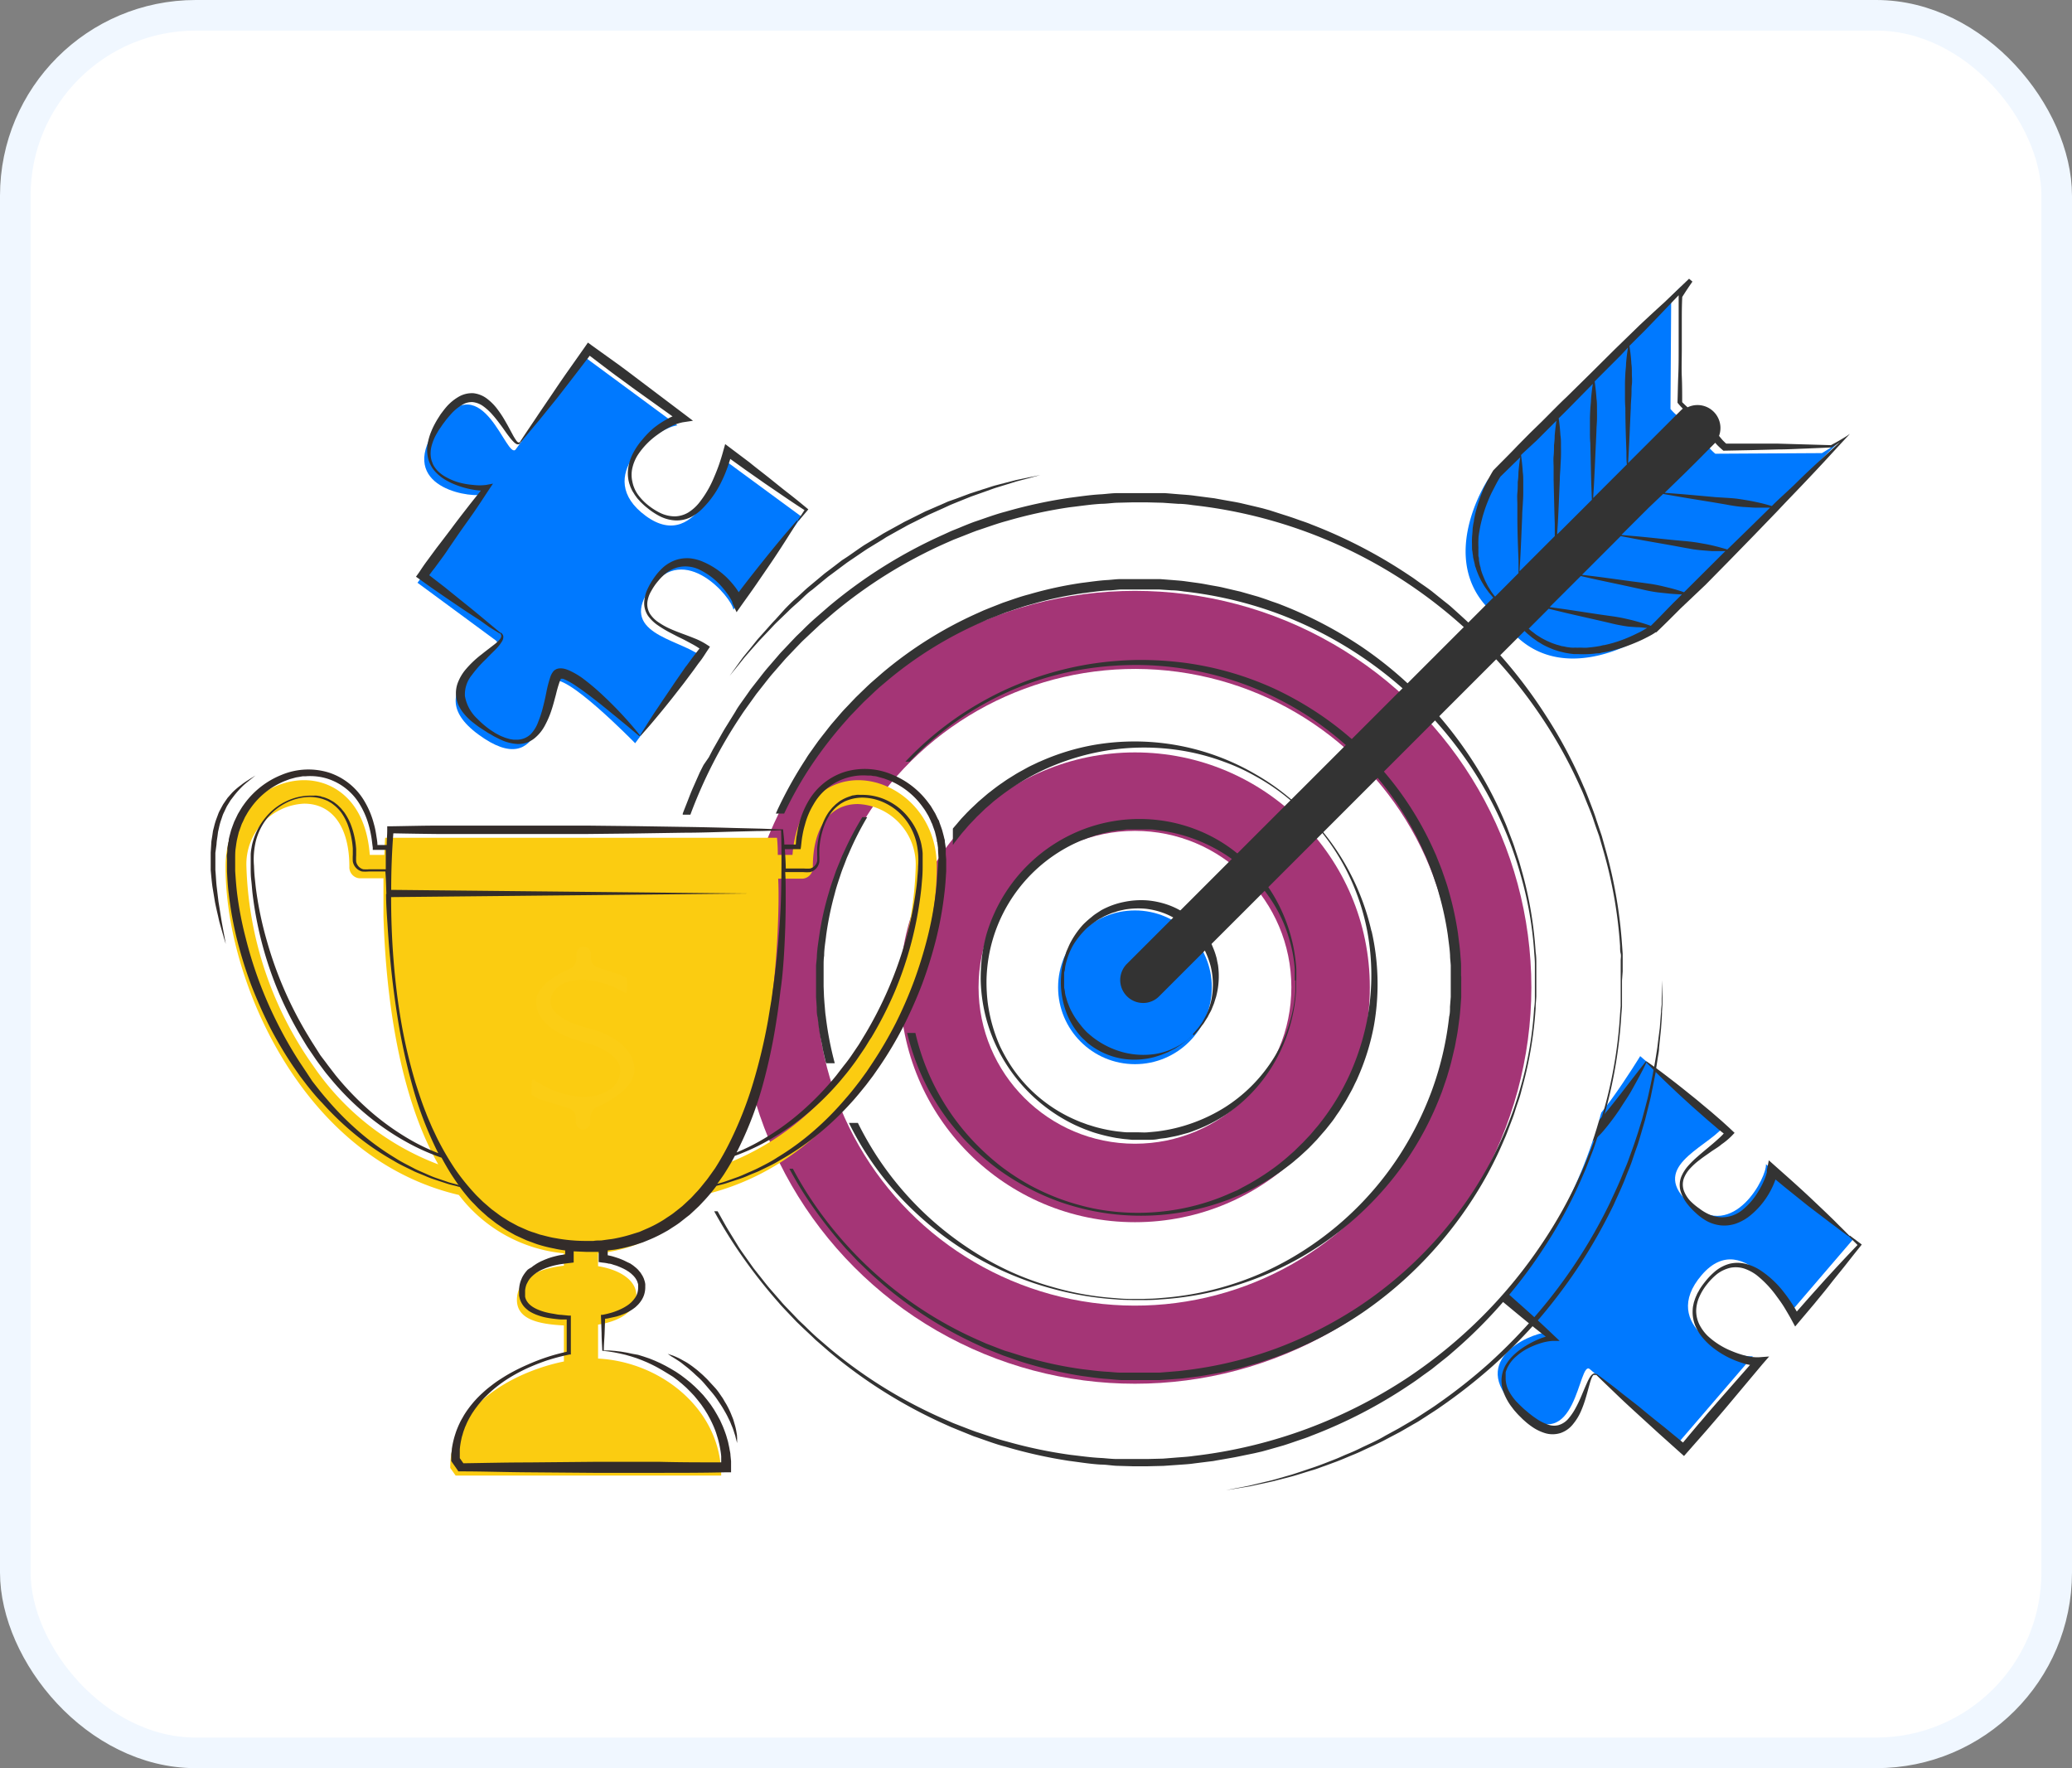 <svg xmlns="http://www.w3.org/2000/svg" xmlns:xlink="http://www.w3.org/1999/xlink" viewBox="0 0 270.92 231.17"><rect x="0" y="0" width="270.92" height="231.17" fill="#808080" stroke="none"/><defs><style>.cls-1,.cls-16,.cls-7{fill:none;}.cls-2{clip-path:url(#clip-path);}.cls-3{fill:#207fef;}.cls-4{fill:#57575d;}.cls-5{fill:#504f56;}.cls-17,.cls-6{fill:#fff;}.cls-17,.cls-7{stroke:#f0f7ff;}.cls-16,.cls-17,.cls-7{stroke-miterlimit:10;}.cls-7{stroke-width:2.12px;}.cls-8{fill:#64707a;}.cls-9{fill:#ffb8b8;}.cls-10{fill:#f18b8b;}.cls-11{fill:#151516;}.cls-12{fill:#3b3e63;}.cls-13{fill:#454975;}.cls-14{fill:#0f63b7;}.cls-15{fill:#f3edff;}.cls-16{stroke:#f3edff;stroke-width:0.46px;}.cls-17{stroke-width:4px;}.cls-18{fill:#0079ff;}.cls-19{fill:#333;}.cls-20{fill:#a43576;}.cls-21{fill:#fbcc11;}.cls-22{fill:#fbcd15;}.cls-23{fill:#332c2a;}</style><clipPath id="clip-path"><rect class="cls-1" x="63.33" y="55.6" width="144.26" height="119.98"/></clipPath></defs><g id="Layer_2" data-name="Layer 2"><g id="OBJECTS"><g class="cls-2"><g class="cls-2"><path class="cls-3" d="M148.78,119.49a.77.77,0,0,1-.77.76.76.76,0,0,1-.76-.76.77.77,0,0,1,.76-.77.78.78,0,0,1,.77.77"/><path class="cls-4" d="M157.35,105.73a12.22,12.22,0,0,0-3.12.39,1.09,1.09,0,0,0-.82,1.06v8.19a1.1,1.1,0,0,0,1.33,1.07,12.75,12.75,0,0,1,2.61-.27,12,12,0,0,1,4,.64V106.37a12,12,0,0,0-4-.64"/><path class="cls-5" d="M165.24,105.73a11.87,11.87,0,0,0-3.94.64v10.44a11.87,11.87,0,0,1,3.94-.64,12.77,12.77,0,0,1,2.62.27,1.09,1.09,0,0,0,1.32-1.07v-8.19a1.08,1.08,0,0,0-.82-1.06,12.22,12.22,0,0,0-3.12-.39"/><path class="cls-3" d="M116.87,91.24a2.38,2.38,0,1,1-2.37-2.37,2.38,2.38,0,0,1,2.37,2.37"/><path class="cls-6" d="M188,170.36H82.91a12.61,12.61,0,0,1-12.61-12.6V76.81A12.61,12.61,0,0,1,82.91,64.2H188a12.6,12.6,0,0,1,12.6,12.61v80.95a12.6,12.6,0,0,1-12.6,12.6"/><rect class="cls-7" x="70.3" y="64.2" width="130.31" height="106.16" rx="12.61"/><path class="cls-8" d="M119.69,154.05c-.92,1.64-13.58,5.13-13.67.32-.08-4.05,9.12-2.84,12.5-1.42-1-1-2-2-2.9-3s-1.73-2-2.55-3c-2,1.27-14.18,1.57-13.2-3,.78-3.63,8.14-1.17,11.64.93-1.23-1.68-2.37-3.41-3.44-5.2-1.46,1.27-14.45.83-13.12-3.77,1.11-3.84,9.35-.1,12.25,2.26-1.09-1.94-2.08-3.93-3-6-1.85,1-14.35-1.15-12.46-5.49,1.57-3.58,9,.92,11.68,3.66-.47-1.14-.92-2.3-1.34-3.47-2-.8-8.41-11.68-3.89-13,4.28-1.29,5.44,10,4.55,12.57.47,1.32,1,2.63,1.52,3.92.16-3.61,3.15-12.73,6.76-10.72,4.08,2.27-4.06,11.66-6.16,12.13.89,2,1.87,4,2.94,5.86-.21-3.76,1.57-12.75,5.33-11.26,4.28,1.7-2.33,11.81-4.44,12.79a66.31,66.31,0,0,0,4.23,6.28c-.73-3.17.31-13.58,4.42-12.27,4.53,1.44-1.9,12.66-3.73,13.15.83,1.06,1.71,2.09,2.61,3.1s1.67,1.8,2.56,2.68c-1.31-3.58-2.23-12.57,1.77-12.26,4.59.35,1.29,11.95-.44,13.52a31.49,31.49,0,0,0,5.31,4c.43.26,0,.89-.47.63a31,31,0,0,1-5.27-4"/><path class="cls-8" d="M137.56,158.23a38.92,38.92,0,0,0,10.34-4.92,6,6,0,0,0,.61.37,14.42,14.42,0,0,0,2.22,1,19.92,19.92,0,0,0,3.16.88,23.84,23.84,0,0,0,3.64.41,23.17,23.17,0,0,0,3.66-.16c.59-.08,1.16-.18,1.7-.29s1-.26,1.52-.39.9-.3,1.29-.45.71-.3,1-.44a8.85,8.85,0,0,0,.87-.48,7.49,7.49,0,0,0-.84-.53,9.27,9.27,0,0,0-1-.5c-.38-.18-.8-.36-1.26-.53s-1-.35-1.49-.49-1.09-.29-1.67-.4a23.85,23.85,0,0,0-3.64-.4,24.41,24.41,0,0,0-3.66.17,20.65,20.65,0,0,0-3.22.68c-.46.14-.88.29-1.26.44l.72-.49a75.86,75.86,0,0,0,6.61-5.09l.39.23a15.44,15.44,0,0,0,2.22,1,19.92,19.92,0,0,0,3.16.88,23.84,23.84,0,0,0,3.64.41A22,22,0,0,0,170,149c.59-.07,1.15-.17,1.69-.28s1-.26,1.52-.4.91-.29,1.29-.44.72-.3,1-.44a8.85,8.85,0,0,0,.87-.48,8.93,8.93,0,0,0-.84-.53q-.41-.24-1-.51c-.38-.17-.8-.35-1.26-.53s-1-.34-1.49-.48-1.09-.29-1.67-.4a22.65,22.65,0,0,0-3.64-.4,24.41,24.41,0,0,0-3.66.17,19.56,19.56,0,0,0-3.22.68c-.49.15-.94.31-1.34.47,2-1.82,3.94-3.73,5.78-5.73l.46.11a15.52,15.52,0,0,0,2.43.31,19.63,19.63,0,0,0,3.28-.12,23.48,23.48,0,0,0,3.59-.71,23,23,0,0,0,3.44-1.27q.81-.37,1.53-.78c.48-.27.92-.56,1.33-.83s.77-.56,1.09-.82.6-.5.82-.72a8.19,8.19,0,0,0,.68-.72,8.27,8.27,0,0,0-1-.26c-.3-.06-.66-.13-1.07-.18s-.87-.1-1.36-.13-1,0-1.57,0-1.12.06-1.71.13a22.38,22.38,0,0,0-3.59.72,23,23,0,0,0-3.44,1.27,19.67,19.67,0,0,0-2.8,1.58q2.22-2.6,4.26-5.36a15.15,15.15,0,0,0,1.69-1.23,21.08,21.08,0,0,0,2.34-2.31,23.49,23.49,0,0,0,2.15-3,21.84,21.84,0,0,0,1.67-3.26c.23-.54.42-1.08.59-1.61s.3-1,.42-1.51.19-.93.24-1.34.1-.78.12-1.08a7.74,7.74,0,0,0,0-1,8.85,8.85,0,0,0-.88.46c-.27.16-.57.36-.91.6a11.64,11.64,0,0,0-1.08.83,15.58,15.58,0,0,0-1.17,1c-.39.38-.78.8-1.17,1.25a23.49,23.49,0,0,0-2.15,3,24.42,24.42,0,0,0-1.66,3.26,20.38,20.38,0,0,0-1,3.13,15.79,15.79,0,0,0-.37,2.42c0,.21,0,.39,0,.54a93.14,93.14,0,0,1-7.09,8.38,16.69,16.69,0,0,0,.63-2,19.83,19.83,0,0,0,.51-3.24,25,25,0,0,0,0-3.67,23,23,0,0,0-.6-3.61q-.21-.87-.48-1.65c-.18-.52-.38-1-.57-1.46s-.4-.86-.6-1.23-.38-.68-.55-.94a9.3,9.3,0,0,0-.57-.8,6.87,6.87,0,0,0-.44.89c-.12.28-.25.63-.38,1s-.26.83-.38,1.31-.23,1-.31,1.54-.15,1.11-.2,1.7a23.72,23.72,0,0,0,0,3.67,25.65,25.65,0,0,0,.6,3.61,19.47,19.47,0,0,0,1.06,3.11A15.24,15.24,0,0,0,161,140.9c.12.19.22.34.31.46a76.66,76.66,0,0,1-8.21,7.29c.05-.1.1-.22.16-.36a15.13,15.13,0,0,0,.75-2.32,19.79,19.79,0,0,0,.51-3.25,23.1,23.1,0,0,0-.62-7.28c-.14-.57-.3-1.12-.48-1.64s-.38-1-.57-1.47-.4-.86-.6-1.22-.38-.68-.55-.94a7.56,7.56,0,0,0-.58-.81,8.92,8.92,0,0,0-.43.9c-.12.28-.25.62-.38,1s-.26.83-.38,1.31a15.29,15.29,0,0,0-.31,1.53c-.09.55-.16,1.12-.2,1.71a22.44,22.44,0,0,0,0,3.66,23.37,23.37,0,0,0,.59,3.62,20.18,20.18,0,0,0,1.06,3.11,15.82,15.82,0,0,0,1.14,2.16c.16.26.31.46.41.6-1.12.84-2.26,1.65-3.44,2.43-1.43,1-2.93,1.9-4.48,2.77.07-.13.14-.29.22-.48a15.31,15.31,0,0,0,.75-2.33,18.5,18.5,0,0,0,.51-3.24,23.71,23.71,0,0,0,0-3.67,23.44,23.44,0,0,0-.6-3.61c-.14-.57-.3-1.13-.48-1.65s-.38-1-.57-1.46-.4-.86-.59-1.23-.39-.67-.55-.93a9.84,9.84,0,0,0-.58-.81,7.85,7.85,0,0,0-.44.89c-.12.29-.25.63-.38,1s-.26.83-.38,1.31-.23,1-.31,1.54-.15,1.12-.2,1.7a23.75,23.75,0,0,0,0,3.67,22.24,22.24,0,0,0,.6,3.62,19.7,19.7,0,0,0,1,3.1,15.44,15.44,0,0,0,1.14,2.17c.17.26.32.47.42.6a32.15,32.15,0,0,1-7.09,3,.42.42,0,0,0,.24.81"/><path class="cls-3" d="M121.75,83.73a1.83,1.83,0,0,1,1.82,1.83.6.6,0,0,0,.61.6.61.61,0,0,0,.61-.6,3,3,0,0,0-3-3,.61.61,0,1,0,0,1.21"/><path class="cls-3" d="M121.75,81.3A4.25,4.25,0,0,1,126,85.56a.61.61,0,0,0,1.22,0,5.46,5.46,0,0,0-5.47-5.47.61.61,0,1,0,0,1.21"/><path class="cls-4" d="M127.07,88.54a.63.63,0,0,0-.44-.4L123,87.31a.64.64,0,0,0-.56.16c-.08.08-.09.08-.48.84a6.07,6.07,0,0,1-3-3c.77-.39.77-.39.85-.48a.59.59,0,0,0,.16-.56l-.83-3.61a.6.6,0,0,0-.4-.43,2.09,2.09,0,0,0-.43-.11,1.89,1.89,0,0,0-.47-.06,2.79,2.79,0,0,0-2.8,2.79,9.38,9.38,0,0,0,9.36,9.36,2.8,2.8,0,0,0,2.8-2.8,2.45,2.45,0,0,0,0-.46,2.18,2.18,0,0,0-.11-.44"/><path class="cls-4" d="M158.09,90.78h-7.47a2.82,2.82,0,0,1,0-5.63h7.47a2.82,2.82,0,0,1,0,5.63"/><path class="cls-4" d="M158.79,91.64a.62.62,0,0,1-.62.62.62.62,0,0,1,0-1.24.62.62,0,0,1,.62.62"/><path class="cls-6" d="M152.72,87.89a.82.82,0,0,1-1.63,0,.82.82,0,1,1,1.63,0"/><path class="cls-6" d="M155.17,87.89a.82.82,0,0,1-.82.81.81.81,0,0,1-.81-.81.82.82,0,0,1,.81-.82.82.82,0,0,1,.82.82"/><path class="cls-6" d="M157.62,87.89a.82.82,0,0,1-.82.81.81.81,0,0,1-.81-.81.82.82,0,0,1,.81-.82.82.82,0,0,1,.82.82"/><path class="cls-3" d="M147.2,97.31h7.47a2.81,2.81,0,0,0,0-5.62H147.2a2.81,2.81,0,0,0,0,5.62"/><path class="cls-3" d="M146.5,98.18a.62.62,0,0,0,.62.62.62.62,0,0,0,.62-.62.61.61,0,0,0-.62-.62.62.62,0,0,0-.62.62"/><path class="cls-6" d="M149.3,94.45a.82.82,0,0,1-.81.82.82.82,0,0,1,0-1.64.82.82,0,0,1,.81.82"/><path class="cls-6" d="M151.75,94.45a.82.82,0,0,1-.81.82.82.82,0,1,1,0-1.64.82.82,0,0,1,.81.82"/><path class="cls-6" d="M154.2,94.45a.82.82,0,1,1-.81-.82.82.82,0,0,1,.81.82"/><path class="cls-4" d="M135,108.77a3.31,3.31,0,0,1-1.21,1.54,2.26,2.26,0,0,1-2.13.32,3,3,0,0,1,2.13-5.49h0a2.74,2.74,0,0,1,1.19,3.62"/><path class="cls-9" d="M104.24,106.5c1.31,2,5.13,7.81,7.27,11a12.78,12.78,0,0,1-5,4.72s-1.76-4.7-2.69-7.25-1.64-4.53-1.62-5.83a.29.29,0,0,1,.26-.26l-.14-.26a.62.62,0,0,1,.26-.85.63.63,0,0,1,.61,0l-.26-.42a.79.79,0,0,1,1.33-.85"/><path class="cls-10" d="M105.46,114.58a4.44,4.44,0,0,1,2-3.18l.18.3a4.06,4.06,0,0,0-1.83,2.89Z"/><rect class="cls-10" x="104.05" y="107.53" width="0.17" height="4.06" transform="translate(-41.01 67.37) rotate(-30.25)"/><polygon class="cls-10" points="103.92 112.32 102.3 108.93 102.45 108.86 104.08 112.24 103.92 112.32"/><path class="cls-9" d="M140,111.68v.13l.08,4.08.2,10.37-12.41-3.34,6-3.93-.06-1.56-.21-5.42a3.21,3.21,0,0,1,6.41-.33"/><path class="cls-10" d="M140,111.68v.13l.08,4.08a18.59,18.59,0,0,1-2,.91,8.22,8.22,0,0,1-3.19.74,4.14,4.14,0,0,1-1.12-.11l-.21-5.42a3.21,3.21,0,0,1,6.41-.33"/><path class="cls-11" d="M142.67,109.56c-.92,2.22-1.62,3.09-2.37,2.85-2.18,3.72-5.17,5.13-7.84,4.4-2.17-.58-2.06-3.74-1.45-6.59.14-.66.31-1.31.48-1.91a32.21,32.21,0,0,1,1.4-3.79c-1.72-5.32,3.43-6.49,6.83-2.61a1.82,1.82,0,0,1,.58-.28c.9-.26,1.91.41,2.66,2.89,1.56,1.7.63,2.81-.29,5"/><path class="cls-12" d="M141.45,104.37c-.28-.52-.8-1.17-1.73-2.46a1.82,1.82,0,0,1,.58-.28,11.22,11.22,0,0,1,1.15,2.74"/><path class="cls-9" d="M142,110.32c-1,2.1-2.65,1.16-2.8.31-.84,1.24-1.39,1.55-1.77,1.59s-1.42-.62-1.87-.77-2.72.51-4.49-1.23h0c.14-.66.31-1.31.48-1.91a32.21,32.21,0,0,1,1.4-3.79c1-1.22,3.9-3.57,7.33,2.48a21.18,21.18,0,0,1-.71,2.67c1.67-2,3.49-1.44,2.44.65"/><path class="cls-10" d="M139.76,110a1.64,1.64,0,0,1,.34-.55,1.75,1.75,0,0,1,.52-.41,1.34,1.34,0,0,1,.66-.16.68.68,0,0,1,.34.11.32.32,0,0,1,.17.3.32.32,0,0,0-.24-.15.78.78,0,0,0-.26,0,2.64,2.64,0,0,0-.51.19c-.17.09-.33.19-.5.3l-.52.35"/><path class="cls-10" d="M140,109.8a.58.58,0,0,1,.32-.19.81.81,0,0,1,.38,0,.53.53,0,0,1,.33.22.45.45,0,0,1,.07.37.6.6,0,0,0-.44-.42,1.12,1.12,0,0,0-.32,0,1.28,1.28,0,0,0-.34.06"/><path class="cls-10" d="M133.91,107.65c-1,1.37-2.28,1.94-2.44,2.31s.39,1.07,1.73,1.32c.8-.51.15-1.33.71-3.63"/><path class="cls-13" d="M136.43,108.21a.54.54,0,0,1-.43.61.59.59,0,0,1-.07-1.16.53.53,0,0,1,.5.55"/><path class="cls-13" d="M133.07,107.9a.55.55,0,0,1-.58.48.54.54,0,0,1-.35-.66.48.48,0,1,1,.93.18"/><path class="cls-13" d="M136.55,105.33c.93,0,1.38,1.14,1.52,1.74.07.29-.13.38-.29.1a3.07,3.07,0,0,0-1.32-1.2.32.32,0,0,1,.09-.64"/><path class="cls-13" d="M133.86,104.87a1.54,1.54,0,0,0-1.79.71c-.17.25,0,.49.23.32a1.87,1.87,0,0,1,1.34-.42c.46,0,.56-.47.22-.61"/><path class="cls-6" d="M125.32,151.55A22.91,22.91,0,0,0,136,152.69c2.84-9.19,3.3-31.28,3.4-32.51-2.24.86-5,1.36-6.16-1.36-5.58,6.3-7.93,15.92-7.9,32.73"/><path class="cls-3" d="M140.15,117.83c-3,1.74-4.92,7-5.42,15.1s-1.12,15.47-.92,17.88.92,6.3,5.24,6.64,10.69.57,10.69.57-5.08-31.17-5.25-33a9,9,0,0,0-4.34-7.15"/><path class="cls-9" d="M176.06,152.61c-2-1.33-7.76-5.2-10.89-7.37a12.82,12.82,0,0,0-4.77,5s4.69,1.8,7.23,2.75,4.51,1.69,5.82,1.67a.27.27,0,0,0,.26-.25l.25.14a.61.61,0,0,0,.82-.86l.42.26a.79.79,0,0,0,.86-1.32"/><path class="cls-9" d="M166.79,146.53l7.11,1.83a.8.8,0,0,1,.57.94.78.78,0,0,1-1,.58l-4.25-1.1s-3.36-.58-2.46-2.25"/><path class="cls-10" d="M168.84,151.17a3,3,0,0,1-.85.15V151a4.07,4.07,0,0,0,2.91-1.81l.29.19a4.94,4.94,0,0,1-2.35,1.82"/><rect class="cls-10" x="172.91" y="150.65" width="0.17" height="4.06" transform="translate(-46.67 223.29) rotate(-59.25)"/><rect class="cls-10" x="171.88" y="151.75" width="0.17" height="3.76" transform="translate(-41.72 240.31) rotate(-63.86)"/><path class="cls-3" d="M140.15,117.83c3.9,2.76,5.11,4.74,6.28,7.16a130,130,0,0,0,6.89,12c1.31,1.68,11.85,8.26,11.85,8.26l-5.63,6.21s-10.78-4.75-12.85-7-6.65-10.55-6.54-26.63"/><path class="cls-3" d="M133.85,118.33l0,1c-2.36,2.59-4.18,7.15-5.19,13a125.38,125.38,0,0,0-1.63,19.52c0,4-3.74,4-5.57,2.59.39-5.28,1.92-18,2.75-21.93s2.4-14.58,9.6-14.22"/><path class="cls-3" d="M133.85,118.39v.3c-3.72,1.46-5.71,8.51-5.71,8.51s-2.32,7.28-4.45,9c-4.13,3.27-7.21,2.41-9.54-.07-1.23-1.3-9-13.68-9-13.68l6.34-5,7.19,9.65s6.09-4.35,8.39-6c2.07-1.54,3.84-2.62,6.75-2.6"/><rect class="cls-14" x="142.89" y="131.86" width="0.35" height="10.76" transform="translate(-40.07 61.32) rotate(-21.29)"/><rect class="cls-14" x="122.08" y="130.6" width="5.64" height="0.35" transform="translate(-37.44 210.45) rotate(-72.46)"/><path class="cls-5" d="M104.84,110.52,98.33,104v5.58a2,2,0,0,0,2,2h9.12a2,2,0,0,0,1.95-2V104Z"/><path class="cls-4" d="M111.35,104v-.93a2,2,0,0,0-1.95-2h-9.12a2,2,0,0,0-2,2V104l6.51,6.52Z"/><path class="cls-3" d="M112.5,102.38a2.4,2.4,0,1,1-2.4-2.4,2.4,2.4,0,0,1,2.4,2.4"/><rect class="cls-3" x="99.81" y="107.21" width="4.28" height="0.96"/><path class="cls-9" d="M110.23,115.83l-1.76-7.13a.79.79,0,0,0-.93-.57.77.77,0,0,0-.6,1l1.07,4.26s.55,3.37,2.22,2.49"/><path class="cls-10" d="M134,112a0,0,0,0,1,0,0c-.25,2.06-2.71,2.27-2.89-.24a2.87,2.87,0,0,1,0-.42A17.08,17.08,0,0,1,134,112"/><path class="cls-15" d="M134,112a0,0,0,0,1,0,0,4,4,0,0,1-.9.14,3.75,3.75,0,0,1-2-.38,2.87,2.87,0,0,1,0-.42A17.08,17.08,0,0,1,134,112"/><path class="cls-4" d="M143.07,110.66a3.32,3.32,0,0,1-1.2,1.55,2.28,2.28,0,0,1-2.13.32,3,3,0,0,1,2.13-5.5h0a2.73,2.73,0,0,1,1.18,3.62"/><path class="cls-5" d="M141.1,107.07c1-1.34-.13-3.94-1.38-5.16a7.92,7.92,0,0,0-.6-.61.92.92,0,0,1,.67.27c.28.22,4.06,2.5,2.62,6,0,0-1.24-.2-1.31-.51"/><path class="cls-5" d="M143.07,110.66a3.32,3.32,0,0,1-1.2,1.55c-1.75.39-3.13-1.36-1.93-3.43a3.86,3.86,0,0,1,1.95-1.74,2.73,2.73,0,0,1,1.18,3.62"/><path class="cls-4" d="M139.52,111.27c-1.06,1.06-3.14,1.17-4.79,1.2a.31.31,0,1,0,0,.61c2.5-.14,4.05-.3,5.11-1.43Z"/><path class="cls-3" d="M135.39,112.76a.65.65,0,1,1-.65-.64.65.65,0,0,1,.65.64"/><path class="cls-5" d="M152.65,133.8v14.74a2.64,2.64,0,0,1-2.64,2.64H123.85a2.64,2.64,0,0,1-2.64-2.64V133.8a2.64,2.64,0,0,1,2.64-2.64H150a2.64,2.64,0,0,1,2.64,2.64"/><polygon class="cls-5" points="143.82 151.18 134.35 151.18 134.01 140.09 139.84 140.09 143.82 151.18"/><path class="cls-4" d="M146.84,155.85h-5l-2-15.76H134l-2,15.76h-5a.74.74,0,0,0-.74.74v.73h21.3v-.73a.74.74,0,0,0-.74-.74M139.06,148a2.14,2.14,0,1,1-4.27,0v-.89a2.14,2.14,0,1,1,4.27,0Z"/><path class="cls-16" d="M136.9,147.67c-4.93,0-3.21,6.09-3.21,9.5"/><path class="cls-5" d="M172.91,158.32H98a.51.51,0,1,1,0-1h74.9a.51.51,0,1,1,0,1"/></g></g><rect class="cls-17" x="2" y="2" width="266.92" height="227.17" rx="23.59"/><path class="cls-18" d="M242.32,162,234,171.7s-5.8-11.64-11.5-5,3.76,10.84,6.68,10.62l-9.88,11.49L207.87,179c-1.51-1.3-1.69,11.81-9.08,5.46s1.08-10.09,3.48-10.27l-10.83-9.31,8.23-9.59c1.86-2.16-11.93-3.38-4.92-11.54s9.28,3.1,10.95,4.53,8.76-10.2,8.76-10.2l10.84,9.31c-2.41,2.8-9.85,5.29-4.23,10.11s10-3.65,9.83-5.29Z"/><path class="cls-19" d="M200.45,156a.58.58,0,0,0,.09-.42c0-.25-.45-.52-1-.79s-1.24-.56-2-.93a13.76,13.76,0,0,1-2.58-1.54,6.05,6.05,0,0,1-1.24-1.32,4,4,0,0,1-.68-1.91,3.72,3.72,0,0,1,.07-1.05,4.86,4.86,0,0,1,.32-1,7.83,7.83,0,0,1,1.09-1.74c.22-.27.44-.53.68-.78l.18-.19.18-.18.36-.37c.11-.12.25-.24.38-.36l.38-.36.41-.34a4.71,4.71,0,0,1,.42-.33,5.57,5.57,0,0,1,1.94-1,3.36,3.36,0,0,1,2.27.19,5.51,5.51,0,0,1,1.8,1.39,11.43,11.43,0,0,1,1.27,1.79c.37.61.7,1.24,1,1.84a17.75,17.75,0,0,0,.95,1.67l.12.15,0,0,0,0h0l0,0h0s.1.06,0,0l0,0h0a.94.94,0,0,0,.25-.11,2.64,2.64,0,0,0,.32-.22,10.14,10.14,0,0,0,1.26-1.2c.81-.86,1.53-1.74,2.19-2.57s1.25-1.59,1.77-2.27l1.37-1.77,1.2-1.54.1.06s-.29.66-.88,1.76c-.29.55-.66,1.21-1.1,2s-1,1.58-1.56,2.47a32.31,32.31,0,0,1-2.1,2.79,10.53,10.53,0,0,1-1.43,1.39,4.45,4.45,0,0,1-.48.32,2,2,0,0,1-.66.25,1.34,1.34,0,0,1-.49,0l-.13,0-.17-.07a1.32,1.32,0,0,1-.18-.11,2.6,2.6,0,0,1-.48-.54,14.13,14.13,0,0,1-1-1.89c-.29-.62-.58-1.24-.89-1.84a13.67,13.67,0,0,0-1-1.73,4.62,4.62,0,0,0-1.38-1.37,2.59,2.59,0,0,0-1.85-.35,4.27,4.27,0,0,0-.48.13l-.47.18-.44.25c-.15.08-.28.19-.42.28a3.15,3.15,0,0,0-.41.31c-.13.12-.26.22-.38.34s-.48.47-.7.73a11.75,11.75,0,0,0-1.18,1.6,5.4,5.4,0,0,0-.93,3.31,4.1,4.1,0,0,0,1.51,2.51,18,18,0,0,0,2.29,1.62c.73.44,1.38.84,1.9,1.22a4.17,4.17,0,0,1,.65.58,1,1,0,0,1,.3.64.66.66,0,0,1-.15.42l-.09.09Zm8.29,23.69a.45.45,0,0,0-.24-.12.37.37,0,0,0-.27.09,1.28,1.28,0,0,0-.33.37,6.36,6.36,0,0,0-.42.82c-.25.56-.48,1.12-.71,1.66s-.48,1.08-.76,1.59a7.74,7.74,0,0,1-.95,1.39,2.68,2.68,0,0,1-1.24.82,2.31,2.31,0,0,1-1.44-.07,6.17,6.17,0,0,1-1.45-.73c-.23-.16-.47-.32-.7-.5l-.33-.26-.34-.29c-.24-.19-.44-.38-.65-.58s-.4-.4-.61-.61a6.71,6.71,0,0,1-1-1.39,3.65,3.65,0,0,1-.43-1.61v-.21l0-.21c0-.07,0-.14,0-.21l0-.21a1.9,1.9,0,0,1,.14-.4,2,2,0,0,1,.18-.39,4.49,4.49,0,0,1,1.09-1.33,7.28,7.28,0,0,1,1.45-1,10.42,10.42,0,0,1,1.62-.67,6.69,6.69,0,0,1,1.66-.33l.92,0-.69-.65c-.86-.82-1.73-1.64-2.61-2.44s-1.77-1.59-2.66-2.38l-1.33-1.19c-.45-.39-.89-.8-1.34-1.18l-1.35-1.17c-.45-.39-.92-.76-1.37-1.15l.07.92c.68-.8,1.34-1.62,2-2.44s1.32-1.64,2-2.47,1.29-1.66,1.93-2.5c.32-.42.63-.85.94-1.27l.94-1.28-.1-.09c-.38.37-.76.74-1.13,1.12l-1.11,1.12c-.74.76-1.46,1.52-2.19,2.29s-1.44,1.54-2.14,2.32-1.42,1.56-2.11,2.35l-.43.49.5.43c.44.4.88.8,1.34,1.19l1.35,1.16c.45.39.92.76,1.37,1.14l1.38,1.14c.92.76,1.83,1.52,2.76,2.27s1.86,1.48,2.8,2.21l.23-.68a7.4,7.4,0,0,0-1.82.53,12.06,12.06,0,0,0-1.64.84,9.47,9.47,0,0,0-1.48,1.1,6.3,6.3,0,0,0-1.18,1.44,4.22,4.22,0,0,0-.53,1.81,4.66,4.66,0,0,0,.32,1.88,7.79,7.79,0,0,0,.91,1.65c.2.25.37.51.59.74a8.38,8.38,0,0,0,.64.68l.32.32.36.32a8.61,8.61,0,0,0,.74.58,6.14,6.14,0,0,0,1.75.89,3.42,3.42,0,0,0,2.1,0,3.55,3.55,0,0,0,1.66-1.21,7,7,0,0,0,1-1.65,14.32,14.32,0,0,0,.62-1.73c.18-.58.33-1.17.49-1.74a7.49,7.49,0,0,1,.27-.84c.11-.24.24-.56.5-.37Zm33-18.05,1.27,1.26,0-.27c-.74.77-1.47,1.54-2.2,2.32s-1.45,1.57-2.17,2.35l-2.13,2.38-2.11,2.4.93.12a20.6,20.6,0,0,0-2.2-3.4,12.7,12.7,0,0,0-3-2.75,6.24,6.24,0,0,0-1.91-.82,4.34,4.34,0,0,0-2.09,0,5,5,0,0,0-1.82.94,9.13,9.13,0,0,0-1.4,1.45,9.9,9.9,0,0,0-.59.81c-.09.14-.17.29-.25.44a2.38,2.38,0,0,0-.23.45,4.73,4.73,0,0,0-.2.47l-.16.48-.11.51a4.4,4.4,0,0,0-.05.51,4.74,4.74,0,0,0,.33,2,6.23,6.23,0,0,0,1.1,1.75,9,9,0,0,0,1.52,1.38,11.89,11.89,0,0,0,1.74,1.06,12,12,0,0,0,1.91.75,6.65,6.65,0,0,0,2.13.32l-.48-.95-5,5.69-1.24,1.43c-.41.48-.83,1-1.23,1.44l-2.44,2.91.88-.07-2.9-2.39c-1-.79-2-1.59-2.93-2.37s-2-1.56-2.95-2.33-2-1.54-3-2.29l-.08.09c.89.89,1.81,1.75,2.71,2.62s1.83,1.72,2.76,2.57l2.78,2.54,2.8,2.51.46.41.42-.48,2.5-2.84,1.24-1.44,1.23-1.44,4.87-5.81.87-1-1.35.1a6.17,6.17,0,0,1-1.76-.21,12.85,12.85,0,0,1-1.78-.6,10.19,10.19,0,0,1-3.16-2,5.75,5.75,0,0,1-1.09-1.51,4.07,4.07,0,0,1-.4-1.79,4.71,4.71,0,0,1,.43-1.83,7.42,7.42,0,0,1,1-1.62,8.27,8.27,0,0,1,1.35-1.36,4.64,4.64,0,0,1,1.69-.78,3.66,3.66,0,0,1,1.8.1,5.8,5.8,0,0,1,1.63.86,13.82,13.82,0,0,1,2.6,2.74c.38.52.74,1,1.09,1.59s.66,1.1.95,1.65l.4.74.53-.63,2.06-2.44c.67-.83,1.36-1.64,2-2.47s1.34-1.66,2-2.5,1.32-1.68,2-2.52l.12-.16-.14-.11-1.43-1.07Zm-26.5-22.77c.82.87,1.66,1.71,2.52,2.54l1.3,1.23c.43.41.87.81,1.31,1.21s.88.81,1.33,1.2l1.34,1.18c.44.39.9.77,1.35,1.16s.92.75,1.4,1.12l-.06-.71a9.48,9.48,0,0,1-1.13,1.16c-.41.38-.85.74-1.29,1.11s-.88.73-1.31,1.11a13.08,13.08,0,0,0-1.25,1.22,5.14,5.14,0,0,0-.94,1.5,3,3,0,0,0-.08,1.8,5.1,5.1,0,0,0,.82,1.61,9.28,9.28,0,0,0,1.21,1.3,7.3,7.3,0,0,0,1.46,1.06,5,5,0,0,0,1.8.54,4.76,4.76,0,0,0,1.91-.22,6.26,6.26,0,0,0,1.66-.87,10.39,10.39,0,0,0,2.46-2.67,10.65,10.65,0,0,0,.85-1.6q.18-.42.33-.87c0-.15.08-.31.11-.49a2.19,2.19,0,0,0,0-.27c0-.09,0-.22,0-.32l-1.09.55c.85.71,1.69,1.42,2.55,2.11l2.59,2.08,2.63,2c.44.34.89.66,1.33,1s.89.66,1.35,1l.08-.1c-.38-.4-.77-.79-1.17-1.18s-.78-.79-1.18-1.17c-.79-.77-1.6-1.53-2.4-2.29s-1.62-1.51-2.44-2.25-1.65-1.47-2.48-2.21l-.83-.74-.26,1.3s0,.05,0,.1a1,1,0,0,1,0,.15,2.46,2.46,0,0,1-.09.34,5.39,5.39,0,0,1-.27.73,10.09,10.09,0,0,1-.74,1.42,8.86,8.86,0,0,1-2.05,2.41,4.24,4.24,0,0,1-2.78,1,4.38,4.38,0,0,1-1.48-.32,6.2,6.2,0,0,1-1.39-.81A8.34,8.34,0,0,1,221,157a4,4,0,0,1-.84-1.36,2.42,2.42,0,0,1,0-1.55,4,4,0,0,1,.87-1.37,8.85,8.85,0,0,1,1.25-1.11c.44-.35.92-.66,1.39-1s1-.62,1.43-1a9.18,9.18,0,0,0,1.37-1.15l.33-.35-.38-.36c-.43-.41-.88-.81-1.32-1.21l-1.35-1.17-1.37-1.14c-.45-.39-.92-.76-1.38-1.13s-.93-.75-1.4-1.12-.93-.73-1.41-1.09c-.94-.73-1.9-1.44-2.89-2.12Z"/><circle class="cls-6" cx="148.4" cy="129.08" r="63.13"/><circle class="cls-20" cx="148.4" cy="129.08" r="51.83"/><circle class="cls-6" cx="148.4" cy="129.08" r="41.62" transform="translate(-3.72 253.74) rotate(-80.35)"/><circle class="cls-20" cx="148.4" cy="129.08" r="30.71"/><circle class="cls-6" cx="148.4" cy="129.08" r="20.45"/><circle class="cls-18" cx="148.4" cy="129.08" r="10.05"/><path class="cls-19" d="M217.37,128.16v3.18l-.06.92c0,.66-.07,1.38-.12,2.17l-.26,2.54c0,.45-.11.92-.18,1.39l-.23,1.48c0,.26-.07.51-.12.77l-.15.78q-.16.8-.33,1.62c-.1.55-.25,1.1-.39,1.67l-.43,1.73-.52,1.77c-.18.6-.35,1.22-.57,1.82s-.43,1.23-.64,1.85-.49,1.24-.73,1.87c-.47,1.27-1.08,2.51-1.65,3.8a72.06,72.06,0,0,1-4.24,7.55,70.74,70.74,0,0,1-5.35,7.18,72.68,72.68,0,0,1-6.27,6.38,71.25,71.25,0,0,1-6.82,5.34c-.57.41-1.17.77-1.74,1.15l-.87.56c-.28.19-.58.35-.88.52l-1.73,1-1.73.91c-1.13.62-2.29,1.11-3.38,1.63-.54.26-1.1.47-1.64.7s-1.07.45-1.59.65l-1.55.57c-.51.17-1,.38-1.49.52-1,.29-1.9.6-2.77.84l-2.48.64c-.76.18-1.47.32-2.11.46l-.91.2-.81.13-1.27.21-1.06.17,1.05-.21,1.27-.24.8-.16.9-.22,2.1-.5,2.45-.7c.87-.27,1.78-.59,2.75-.91s2-.74,3-1.13c.52-.2,1-.44,1.57-.67s1.08-.45,1.62-.72c1.08-.53,2.22-1,3.33-1.67l1.71-.93,1.71-1c.58-.34,1.14-.71,1.72-1.09s1.16-.74,1.72-1.15a70.25,70.25,0,0,0,6.74-5.33,72.89,72.89,0,0,0,6.19-6.35,67.5,67.5,0,0,0,9.56-14.56c.58-1.27,1.18-2.5,1.67-3.75.25-.63.53-1.23.75-1.85s.45-1.23.66-1.83.41-1.2.6-1.79l.54-1.75.46-1.72c.14-.56.3-1.11.41-1.66.49-2.18.86-4.2,1.12-6,.11-.91.22-1.75.32-2.53l.17-2.15c0-.33.05-.64.08-.93l0-.81.05-1.29ZM96.73,86.73c.21-.26.44-.56.7-.87l.87-1,1-1.12,1.14-1.2c.4-.42.8-.87,1.25-1.3l1.39-1.34c.46-.47,1-.91,1.5-1.37s1-1,1.59-1.4l1.7-1.4.43-.35.45-.33.91-.68.91-.68c.31-.23.63-.44.94-.65.64-.43,1.27-.87,1.91-1.29l2-1.22.48-.31.5-.28,1-.56,1-.55c.32-.19.66-.35,1-.52l2-1,1.94-.87.93-.43.93-.38,1.79-.72,1.7-.6c.54-.19,1.06-.39,1.56-.55l1.43-.44,1.26-.39,1.08-.28,2-.55-2.08.43-1.09.23-1.28.33-1.46.38c-.51.14-1,.33-1.59.5l-1.72.56-1.82.68-1,.35L123,66c-.65.27-1.3.57-2,.86l-2,1c-.33.17-.68.32-1,.51l-1,.55-1,.55-.5.28-.5.31-2,1.21c-.65.43-1.28.88-1.91,1.32-.32.22-.64.43-1,.66l-.91.7-.91.69-.45.34-.43.36-1.7,1.42c-.56.47-1.07,1-1.59,1.44s-1,.94-1.47,1.42L101.39,81c-.44.44-.83.91-1.22,1.34l-1.11,1.24-.94,1.17-.82,1c-.26.32-.47.63-.67.9l-1.24,1.73ZM212.17,127c0-.38,0-.85,0-1.4,0-.28,0-.58,0-.9l-.07-1A61.87,61.87,0,0,0,210,111.3l-.56-2-.7-2.08c-.22-.72-.5-1.44-.78-2.17s-.56-1.49-.9-2.23a60.78,60.78,0,0,0-5-9.37,63.87,63.87,0,0,0-7.46-9.49c-1.46-1.55-3.06-3-4.75-4.52-.41-.38-.87-.71-1.31-1.07l-1.33-1.07c-.46-.35-.93-.68-1.4-1s-.94-.69-1.43-1a64.83,64.83,0,0,0-12.94-6.74c-.58-.25-1.19-.43-1.79-.65s-1.21-.42-1.82-.61L166,66.71l-.94-.26-.95-.23-1.92-.45c-.64-.14-1.3-.24-1.95-.36l-1-.18-.49-.09-.49-.06-2-.26c-.66-.1-1.34-.14-2-.19s-1.36-.12-2-.16l-2,0-1,0-1.05,0-2.07,0c-.7,0-1.39.1-2.09.15-1.39.07-2.78.28-4.19.46a63.35,63.35,0,0,0-8.36,1.81c-1.39.36-2.75.88-4.13,1.34-.68.25-1.36.53-2,.8l-1,.4-1,.46a63.79,63.79,0,0,0-15.08,9.46l-1.71,1.49c-.57.5-1.1,1-1.65,1.56l-.82.79-.79.83-.78.83c-.26.27-.53.55-.77.84l-1.5,1.74c-.49.58-.95,1.2-1.42,1.79l-.71.91-.66.94-.67.94c-.22.32-.44.63-.64,1l-1.24,2c-.41.65-.77,1.33-1.16,2l-.57,1-.52,1L92,100c-.18.34-.35.69-.51,1l-.94,2.13c-.31.71-.57,1.44-.86,2.16-.14.36-.29.72-.42,1.09l0,.13h1a62,62,0,0,1,6.66-13c.2-.32.42-.62.64-.93l.66-.92.66-.92.7-.89c.47-.59.92-1.19,1.41-1.76l1.48-1.7c.24-.28.5-.55.76-.82l.77-.81.78-.81c.26-.26.54-.51.81-.77.54-.51,1.07-1,1.63-1.53l1.68-1.45A62.61,62.61,0,0,1,123.68,71l1-.44,1-.39c.67-.26,1.33-.53,2-.78,1.35-.44,2.68-.94,4-1.29a60.83,60.83,0,0,1,8.19-1.78c1.38-.16,2.74-.37,4.1-.45.69,0,1.37-.11,2.05-.14l2-.05,1,0,1,0,2,.05,2,.14c.66,0,1.32.08,2,.18a63.14,63.14,0,0,1,27.71,10,63.39,63.39,0,0,1,17.78,17.63,60.73,60.73,0,0,1,5.11,9.21c.36.74.63,1.48.93,2.21s.59,1.43.82,2.14.48,1.39.72,2.07l.58,2a59,59,0,0,1,2.16,12.36c0,.36,0,.7.08,1s0,.62,0,.9c0,.55,0,1,0,1.39l0,1.13,0,1.14,0,1.4c0,.27,0,.57,0,.89l-.08,1A58.9,58.9,0,0,1,209.75,145l-.59,2-.71,2.08c-.23.71-.53,1.41-.82,2.14s-.58,1.47-.93,2.2a60.25,60.25,0,0,1-5.11,9.21,63.09,63.09,0,0,1-7.56,9.26,64,64,0,0,1-10.22,8.39A65.07,65.07,0,0,1,171,186.76a63.69,63.69,0,0,1-14.92,3.59c-.65.1-1.31.14-2,.19l-2,.16-2,.05-1,0c-.31,0-.67,0-1,0l-2.05,0c-.69,0-1.36-.09-2-.13-1.37-.06-2.74-.26-4.12-.42a61.18,61.18,0,0,1-8.23-1.73c-1.38-.35-2.72-.84-4.08-1.28-.67-.24-1.34-.51-2-.76l-1-.39-1-.44a62.1,62.1,0,0,1-15-9.21l-1.7-1.46c-.56-.5-1.09-1-1.63-1.54l-.82-.77-.78-.82-.78-.81c-.26-.27-.52-.54-.76-.83l-1.49-1.71c-.49-.57-.94-1.18-1.42-1.77l-.7-.89-.66-.93-.66-.93c-.22-.31-.44-.62-.64-.94L95.34,161c-.4-.64-.76-1.31-1.15-2l-.36-.64h-.45q1.34,2.44,2.88,4.75a68.85,68.85,0,0,0,5.58,7.23c.24.29.5.56.76.84l.78.82.78.82.82.79c.55.52,1.08,1,1.64,1.55l1.7,1.48a64.55,64.55,0,0,0,15,9.47l1,.45,1,.41,2,.81c1.38.46,2.73,1,4.11,1.35a63,63,0,0,0,8.32,1.86c1.4.18,2.78.41,4.18.49.7,0,1.4.13,2.08.16l2.06.06c.35,0,.67,0,1,0l1,0,2.05-.05,2-.14c.67-.05,1.35-.08,2-.18l2-.25.5-.06.49-.09,1-.17c.65-.12,1.3-.22,1.94-.36L164,190l1-.23.94-.26,1.86-.53c.61-.19,1.21-.4,1.82-.61s1.21-.39,1.79-.64a63.55,63.55,0,0,0,12.95-6.71c.49-.32,1-.68,1.43-1s.94-.67,1.39-1l1.34-1.07c.44-.35.89-.69,1.3-1.07a62.24,62.24,0,0,0,4.76-4.51,63.87,63.87,0,0,0,7.46-9.49,60.71,60.71,0,0,0,5-9.36c.34-.75.61-1.5.9-2.23s.56-1.45.78-2.17l.7-2.09.56-2A61.26,61.26,0,0,0,212,132.62l.08-1c0-.32,0-.61,0-.89l0-1.4,0-1.13h0Zm-11.29.2c0-.31,0-.69,0-1.15s0-1-.09-1.57a51.28,51.28,0,0,0-1.69-10.2l-.47-1.66-.56-1.71c-.18-.59-.42-1.18-.65-1.78s-.45-1.23-.73-1.84a50.56,50.56,0,0,0-4.07-7.7,53.94,53.94,0,0,0-6.12-7.82,51.11,51.11,0,0,0-8.39-7.16,54.32,54.32,0,0,0-10.64-5.56c-.48-.2-1-.35-1.48-.53s-1-.35-1.49-.51l-1.54-.44-.77-.22-.78-.18-1.58-.37c-.52-.12-1.06-.2-1.6-.3l-.8-.15-.41-.07-.41-.06L155,76c-.54-.08-1.1-.11-1.66-.16l-1.68-.13-1.67,0-.84,0-.86,0-1.71,0c-.57,0-1.14.08-1.72.12-1.14.06-2.29.24-3.44.38a50.33,50.33,0,0,0-6.88,1.5c-1.15.29-2.27.71-3.4,1.09l-1.68.66-.84.34-.82.37A52.36,52.36,0,0,0,115.34,88l-1.4,1.22c-.47.42-.91.86-1.36,1.29l-.67.65-.65.68c-.42.46-.87.9-1.28,1.37l-1.23,1.43c-.4.48-.78,1-1.17,1.48l-.58.75-.55.77c-.35.52-.74,1-1.07,1.57a53.72,53.72,0,0,0-3.71,6.64l-.23.52h1.09a48.84,48.84,0,0,1,3.74-6.57A54.9,54.9,0,0,1,110.82,94c.4-.47.84-.89,1.26-1.34l.64-.66c.21-.22.44-.43.66-.64.45-.41.88-.84,1.33-1.25s.93-.79,1.39-1.19a50.84,50.84,0,0,1,12.16-7.53l.81-.37.82-.32,1.63-.63c1.11-.36,2.2-.77,3.33-1.06a49.29,49.29,0,0,1,6.71-1.45c1.12-.14,2.24-.31,3.36-.37.56,0,1.11-.1,1.67-.12l1.67,0,.81,0,.84,0,1.66,0,1.63.11c.54,0,1.07.07,1.61.15A51.94,51.94,0,0,1,167,80.19a52.17,52.17,0,0,1,25.11,19.73,50.09,50.09,0,0,1,4.2,7.55,47.25,47.25,0,0,1,2.51,6.9,47.82,47.82,0,0,1,1.78,10.15c.05.59.09,1.11.09,1.57s0,.83,0,1.14l0,.93,0,.94q0,.47,0,1.14c0,.46,0,1-.1,1.58A47.07,47.07,0,0,1,198.86,142a47.76,47.76,0,0,1-2.51,6.91,50.58,50.58,0,0,1-4.2,7.55,52.47,52.47,0,0,1-14.61,14.44,54.34,54.34,0,0,1-10.49,5.33,52.44,52.44,0,0,1-12.23,2.94c-.53.08-1.08.11-1.62.16l-1.63.13-1.65,0-.83,0h-.83l-1.69,0c-.56,0-1.11-.07-1.67-.11-1.12-.05-2.24-.21-3.37-.34a50.43,50.43,0,0,1-6.76-1.4c-1.13-.28-2.22-.69-3.34-1-.55-.2-1.1-.42-1.65-.63l-.83-.32-.81-.36A50.93,50.93,0,0,1,106,156.72c-.84-1.26-1.61-2.57-2.33-3.92h-.46c.77,1.42,1.58,2.8,2.48,4.13a56.49,56.49,0,0,0,4.58,5.94c.4.48.85.91,1.27,1.37l.64.68.67.64c.45.43.89.87,1.35,1.28l1.39,1.22a53.52,53.52,0,0,0,12.3,7.79l.82.38.83.34,1.66.66c1.13.38,2.24.81,3.38,1.12a53.08,53.08,0,0,0,6.84,1.54c1.15.15,2.28.33,3.43.4.58.05,1.15.11,1.72.14l1.68,0,.86,0h.84l1.69,0,1.67-.11c.55-.05,1.1-.07,1.65-.15l1.64-.2.41-.06.4-.07.81-.14c.53-.1,1.07-.18,1.6-.3l1.57-.36.79-.18.77-.22,1.53-.43,1.49-.5c.5-.18,1-.33,1.48-.53a52.25,52.25,0,0,0,10.65-5.53,51.47,51.47,0,0,0,8.38-7.15,52.82,52.82,0,0,0,6.13-7.82,50.09,50.09,0,0,0,4.07-7.7c.28-.61.5-1.23.73-1.83s.47-1.19.65-1.78.38-1.16.57-1.72.31-1.11.46-1.65a51.45,51.45,0,0,0,1.7-10.2c0-.59.08-1.12.09-1.57l0-1.15,0-.93h0ZM99,142.71h.48l-.39-1.41c-.16-.61-.28-1.23-.43-1.84l-.2-.93-.16-.93c-.1-.62-.23-1.24-.31-1.87a56.39,56.39,0,0,1-.5-7.57,51.64,51.64,0,0,1,3.31-17.77h-1l-.26.79-.31.91c-.1.3-.2.6-.28.91l-.51,1.85c-.16.62-.28,1.25-.43,1.87l-.2.94-.17,1c-.1.63-.23,1.26-.3,1.89l-.23,1.91q-.06.48-.09,1l-.06,1-.07,1c0,.32,0,.64,0,1l0,1.91a57.59,57.59,0,0,0,.62,7.65c.09.63.23,1.26.34,1.89l.17.94.22.93c.15.62.28,1.24.46,1.86Zm8.52-5.8.29,1.27.15.63.06.2h1.13a43.42,43.42,0,0,1-1.18-6.13c-.07-.42-.09-.86-.13-1.29s-.07-.88-.1-1.31l-.05-1.32,0-.67c0-.2,0-.44,0-.66l0-1.35c0-.46,0-.9.07-1.34,0-.9.17-1.8.27-2.71a41.26,41.26,0,0,1,1.12-5.41c.22-.9.54-1.79.83-2.68.15-.45.33-.88.5-1.33l.25-.66.29-.65a39.25,39.25,0,0,1,2.37-4.66h-.64a40.14,40.14,0,0,0-2.33,4.39l-.31.66-.27.67c-.18.44-.37.89-.54,1.33-.31.91-.65,1.8-.9,2.72a39.33,39.33,0,0,0-1.25,5.5c-.13.92-.28,1.83-.34,2.76,0,.46-.08.93-.11,1.38l0,1.35c0,.24,0,.44,0,.69V129l0,1.36.09,1.34c0,.45,0,.89.12,1.33.1.89.2,1.76.37,2.63C107.38,136.06,107.45,136.49,107.54,136.91Zm83.52-9.3,0-1.38c0-.46-.06-.92-.09-1.38-.06-.92-.2-1.84-.31-2.77a42,42,0,0,0-1.2-5.55c-.24-.92-.58-1.82-.89-2.73-.17-.46-.35-.9-.53-1.35l-.27-.68-.3-.66a42.3,42.3,0,0,0-15.32-18,44.28,44.28,0,0,0-5.35-3A41.24,41.24,0,0,0,155,86.67a45.6,45.6,0,0,0-6.16-.39,45,45,0,0,0-6.15.51A43.26,43.26,0,0,0,131,90.39a43.72,43.72,0,0,0-5.29,3,42.75,42.75,0,0,0-7.33,6.19h.55a41.1,41.1,0,0,1,7-5.88,40.08,40.08,0,0,1,16.85-6.37,43.8,43.8,0,0,1,6-.39,41.51,41.51,0,0,1,22.73,7,46.08,46.08,0,0,1,4.67,3.65,43.78,43.78,0,0,1,4.06,4.23,40.64,40.64,0,0,1,6,9.74l.29.65.26.65c.17.44.34.88.5,1.31.29.89.62,1.77.85,2.66a40.86,40.86,0,0,1,1.16,5.37c.11.9.25,1.8.3,2.69,0,.45.07.9.09,1.34l0,1.34c0,.21,0,.46,0,.65V129l0,1.34-.1,1.29c0,.43,0,.86-.11,1.29a41.3,41.3,0,0,1-2.31,9.79,43.25,43.25,0,0,1-4.23,8.41,41.8,41.8,0,0,1-11.53,11.74,40.42,40.42,0,0,1-6,3.39,40,40,0,0,1-13.68,3.46c-.95.1-1.69.08-2.18.11l-.75,0-.75,0c-.49,0-1.23,0-2.18-.1a38.33,38.33,0,0,1-8.14-1.43,37.83,37.83,0,0,1-5.53-2,40,40,0,0,1-6-3.39,41.85,41.85,0,0,1-11.55-11.74,43.52,43.52,0,0,1-2.48-4.35H111a39.61,39.61,0,0,0,2.85,4.89,40.3,40.3,0,0,0,5.77,6.74,42.12,42.12,0,0,0,18.1,10.08,41.38,41.38,0,0,0,8.2,1.36c.95.09,1.69.07,2.18.09l.75,0h0l.75,0c.5,0,1.24,0,2.19-.09a41.14,41.14,0,0,0,8.19-1.35,42.22,42.22,0,0,0,23.9-16.81,41.32,41.32,0,0,0,4.49-8.56c.17-.39.29-.79.43-1.19s.28-.8.41-1.21l.36-1.23.17-.62.15-.63.3-1.27c.1-.42.16-.86.25-1.29.17-.86.27-1.74.39-2.62.06-.44.09-.9.13-1.35l.1-1.35,0-1.34,0-.67C191.07,128.05,191.06,127.84,191.06,127.61Zm-11.72-5.88a31.75,31.75,0,0,0-7.08-13.85c-.45-.55-.85-.92-1.1-1.19l-.38-.4h0l-.4-.39c-.27-.24-.64-.64-1.19-1.09a30.18,30.18,0,0,0-5-3.58,31.3,31.3,0,0,0-21.28-3.81,30.15,30.15,0,0,0-6.85,2.12c-.29.11-.57.26-.85.39s-.57.27-.85.42l-.83.46c-.28.15-.56.31-.83.48l-.82.51c-.27.17-.54.36-.81.55-.54.36-1.06.76-1.58,1.17-.27.19-.52.42-.77.63l-.77.66-.72.68-.36.34c-.14.14-.24.25-.37.37l-.7.74c-.23.25-.45.52-.67.78s-.35.4-.52.61v2.15l.26-.37c.41-.52.81-1.06,1.25-1.55.21-.24.42-.5.64-.74l.68-.71.32-.34.36-.34.71-.69.72-.62c.24-.21.47-.42.73-.61a30.71,30.71,0,0,1,6.27-3.89,31.8,31.8,0,0,1,6.56-2.19,30.77,30.77,0,0,1,12.1-.18,29.48,29.48,0,0,1,4.92,1.37,26,26,0,0,1,3.95,1.81,27.88,27.88,0,0,1,5,3.48c.55.45.92.84,1.19,1.08l.4.38.38.4c.25.27.64.65,1.09,1.2a28.92,28.92,0,0,1,5.3,8.94,29.48,29.48,0,0,1,1.37,4.92,31.23,31.23,0,0,1-.16,12.12,32.61,32.61,0,0,1-2.17,6.57,31.08,31.08,0,0,1-3.86,6.31c-.19.26-.4.5-.61.74l-.62.74-.67.71-.33.35-.35.34-.71.7c-.24.23-.49.44-.74.66-.48.44-1,.85-1.53,1.27a31.62,31.62,0,0,1-3.39,2.25c-.59.35-1.21.65-1.82,1l-1,.43-.48.21-.48.2a29.46,29.46,0,0,1-8.27,2A29.79,29.79,0,0,1,143,158a32.33,32.33,0,0,1-4.27-1.21,30.76,30.76,0,0,1-4.06-1.83,31.68,31.68,0,0,1-3.75-2.44,32.52,32.52,0,0,1-3.35-3,30.61,30.61,0,0,1-7.88-14.47h-1.08a33.54,33.54,0,0,0,1.07,3.54,31.59,31.59,0,0,0,1.88,4.15,33.57,33.57,0,0,0,2.5,3.83l.72.9c.23.3.5.57.75.87.5.59,1,1.09,1.57,1.65a33.71,33.71,0,0,0,3.49,2.94,32.12,32.12,0,0,0,3.86,2.39,31,31,0,0,0,4.14,1.82,33.22,33.22,0,0,0,4.34,1.19A32.12,32.12,0,0,0,160.19,157l.51-.18.49-.21,1-.41c.64-.31,1.29-.6,1.9-.94a30.53,30.53,0,0,0,3.54-2.22c.55-.41,1.11-.81,1.63-1.26.26-.23.53-.44.78-.67l.74-.68.37-.35.35-.36.7-.73.65-.75c.22-.25.44-.49.64-.75.41-.52.82-1,1.18-1.57.18-.27.38-.53.55-.8l.51-.82c.18-.27.34-.55.49-.83l.46-.83c.15-.27.29-.56.42-.84s.29-.56.4-.84a30.66,30.66,0,0,0,2.14-6.84A31.11,31.11,0,0,0,179.34,121.73Zm-9.82,6.43v-.36c0-.25,0-.61,0-1.08a21.5,21.5,0,0,0-3.13-9.91,20.82,20.82,0,0,0-5.69-6.07,19.91,19.91,0,0,0-4.24-2.27,20.33,20.33,0,0,0-5-1.25,20.6,20.6,0,0,0-10.93,1.68,21,21,0,0,0-8.94,7.66A21.21,21.21,0,0,0,129,122.1a22.3,22.3,0,0,0-.61,3,24.17,24.17,0,0,0-.16,3,21.36,21.36,0,0,0,3.59,11.41,21.71,21.71,0,0,0,8.77,7.59l.65.29.66.27c.45.16.89.34,1.34.47a24,24,0,0,0,2.73.65c.46.06.91.14,1.37.17l.69.07.67,0c.46,0,.9,0,1.35,0s.9,0,1.34-.09.87-.1,1.3-.19.86-.16,1.27-.26.83-.22,1.24-.33.8-.27,1.19-.42a20.16,20.16,0,0,0,4.25-2.24,20.67,20.67,0,0,0,5.69-6.06,21.38,21.38,0,0,0,2.49-5.86,21.62,21.62,0,0,0,.65-4c0-.47,0-.83,0-1.08v-.36Zm-.13,0v.37c0,.24,0,.61,0,1.07a17.92,17.92,0,0,1-.72,4,17.61,17.61,0,0,1-1,2.7,19.51,19.51,0,0,1-1.7,2.93,20.41,20.41,0,0,1-5.79,5.54,21.69,21.69,0,0,1-4.09,2,21.33,21.33,0,0,1-4.74,1.15c-.42.05-.84.08-1.27.12s-.86,0-1.28,0h-.66l-.65,0c-.43,0-.87-.07-1.31-.11a20.15,20.15,0,0,1-2.64-.51c-.44-.11-.87-.26-1.31-.39l-.65-.24c-.22-.07-.43-.16-.64-.25a19.31,19.31,0,0,1-8.73-7.19,22.25,22.25,0,0,1-1.44-2.57,20.93,20.93,0,0,1-1-2.77,20.58,20.58,0,0,1-.6-2.91,22.44,22.44,0,0,1-.16-3,20.61,20.61,0,0,1,.28-2.95A20.21,20.21,0,0,1,141,110.05c.21-.1.42-.18.63-.26l.64-.24c.43-.14.85-.3,1.28-.41a19.77,19.77,0,0,1,2.6-.56c.43,0,.86-.12,1.3-.14l.64,0H150c.42,0,.83,0,1.24.09a20.63,20.63,0,0,1,4.74,1.1,21.6,21.6,0,0,1,4.09,2,20.56,20.56,0,0,1,5.8,5.53,19,19,0,0,1,1.7,2.93,17.52,17.52,0,0,1,1,2.69,18.05,18.05,0,0,1,.73,4c0,.47,0,.83,0,1.07v.36Zm-13.32,7.23.48-.53a2.62,2.62,0,0,0,.26-.29l.28-.37c.1-.14.22-.27.33-.43l.33-.53.18-.28.16-.32c.11-.21.25-.43.35-.67l.31-.77c.09-.27.17-.56.27-.85a10.45,10.45,0,0,0,.26-4.17l-.12-.58A4.07,4.07,0,0,0,159,125a8.62,8.62,0,0,0-.42-1.17,6.21,6.21,0,0,0-.26-.59l-.32-.56a11.17,11.17,0,0,0-.76-1.13c-.14-.19-.28-.33-.42-.49l-.22-.25-.1-.12,0,0h0l0,0-.06-.06a10.19,10.19,0,0,0-1.07-.9,9.62,9.62,0,0,0-2.54-1.39,11,11,0,0,0-2.91-.63,11.07,11.07,0,0,0-3,.22A10.42,10.42,0,0,0,144,119l-.65.42a5.61,5.61,0,0,0-.62.47,12.21,12.21,0,0,0-1.12,1,11.41,11.41,0,0,0-1.72,2.49c-.11.23-.21.46-.31.69l-.15.34-.11.36c-.07.24-.18.47-.23.71l-.17.72a12.6,12.6,0,0,0-.19,2.93,11.63,11.63,0,0,0,.55,2.83,10,10,0,0,0,1.26,2.54,10.26,10.26,0,0,0,.83,1.06l.06.06,0,0,0,0,0,0,.12.12.25.23c.17.16.32.32.5.46a9.69,9.69,0,0,0,4.53,2,10.2,10.2,0,0,0,4.15-.24l.85-.27.77-.31c.25-.1.46-.24.68-.34l.32-.16.28-.18.52-.33.44-.33.37-.29c.11-.08.2-.18.29-.25l.52-.48Zm-.09-.09-.52.47a2.65,2.65,0,0,1-.3.25l-.37.27-.44.3-.54.29a8.69,8.69,0,0,1-2.89.94,10.53,10.53,0,0,1-3.87-.2,11.25,11.25,0,0,1-4.05-1.94c-.16-.11-.31-.26-.47-.38l-.23-.2-.12-.1s0,0,0,0h0l0,0-.06-.06a10.72,10.72,0,0,1-.87-1,10,10,0,0,1-1.37-2.21l-.25-.63c-.08-.21-.13-.43-.2-.65l-.1-.33-.06-.34c0-.23-.08-.46-.11-.69l0-.7c0-.23,0-.47,0-.7v-.36c0-.11,0-.23.05-.35s.06-.47.11-.7a9.53,9.53,0,0,1,1-2.68,11.08,11.08,0,0,1,1.79-2.24,12,12,0,0,1,1.14-.88,5.72,5.72,0,0,1,.58-.37l.63-.34.64-.28.32-.13.34-.1c.22-.06.43-.16.66-.2l.68-.15a10.73,10.73,0,0,1,2.71-.1,9.91,9.91,0,0,1,2.56.64,9.78,9.78,0,0,1,2.21,1.25,10.33,10.33,0,0,1,.94.79l.06,0,0,0h0l.11.12.22.24a5.92,5.92,0,0,1,.42.47,7.78,7.78,0,0,1,.66.93l.3.49.26.51a11.7,11.7,0,0,1,.75,2,10,10,0,0,1,.21,3.85,8.46,8.46,0,0,1-.93,2.9l-.29.53a3.91,3.91,0,0,1-.3.45l-.27.37c-.08.11-.17.2-.24.29l-.47.53Z"/><path class="cls-18" d="M196,78.46l2.64-2.65h0l2.65-2.64h0l1.32-1.32h0l4-4h0l1.32-1.32h0l2.64-2.64h0l1.32-1.32h0l1.32-1.32h0l2.65-2.64h0l1.32-1.32h0L218.41,56h0l1.32-1.32a7.49,7.49,0,0,1-1.31-1.21l.09-13.95c.39-.66.82-1.35,1.33-2.07L194.5,62.79s-6.6,10.06.23,16.89L196,78.46Z"/><path class="cls-18" d="M240.3,57.91c-.72.5-1.41.94-2.08,1.33l-13.94.08a7.27,7.27,0,0,1-1.21-1.3l-1.32,1.32h0L219.11,62h0l-5.29,5.29h0l-2.64,2.64h0l-2.64,2.64h0l-5.28,5.28h0L198.07,83c6.83,6.83,16.89.23,16.89.23Z"/><path class="cls-19" d="M241.48,57c-.68.43-1.38.83-2.08,1.2l-3.45-.1L232.47,58l-3.49,0-3.28,0c-.16-.15-.32-.3-.47-.46l-.27-.32-.13-.16-.06-.07,0,0a3,3,0,0,0-4.11-3.74l-.16-.14c-.19-.17-.37-.35-.55-.53,0-1.13,0-2.25-.05-3.37s0-2.32,0-3.48,0-2.33,0-3.49,0-2.28.06-3.42c.42-.67.86-1.33,1.33-2l-.44-.38-3.24,3.1Q216,41,214.37,42.53l-3.21,3.12L208,48.79l-3.19,3.14c-1.07,1-2.12,2.1-3.18,3.15L200,56.67l-1.58,1.6c-1,1.06-2.09,2.12-3.13,3.19l-.05.06,0,0c-.22.35-.4.69-.58,1s-.35.7-.51,1-.31.72-.45,1.08-.27.74-.39,1.11-.23.75-.33,1.12-.18.76-.25,1.15c0,.19-.07.38-.1.58s-.06.39-.08.58c0,.39-.06.78-.08,1.17s0,.79,0,1.18c0,.2,0,.39.05.59a5.77,5.77,0,0,0,.08.58c0,.2.06.39.1.58l.14.57c0,.19.12.38.17.57s.13.37.2.55a10.41,10.41,0,0,0,.5,1.07c.09.17.2.33.29.5l.16.25.17.24.34.47.38.44a2.2,2.2,0,0,0,.2.23l-47.92,47.9a3,3,0,0,0,2.14,5.1,2.94,2.94,0,0,0,2.09-.87l47.78-47.77.13.13a5.34,5.34,0,0,0,.44.39l.46.38.48.34.24.17.26.15c.17.1.33.21.51.3a11.57,11.57,0,0,0,1.08.49,4.18,4.18,0,0,0,.56.2,5.54,5.54,0,0,0,.58.17l.58.14.58.1.59.07c.2,0,.4,0,.6,0a11.61,11.61,0,0,0,1.18,0,11.49,11.49,0,0,0,1.18-.1c.2,0,.39,0,.59-.08l.58-.1c.39-.07.77-.17,1.15-.27s.75-.21,1.12-.33c.74-.25,1.47-.54,2.18-.86.36-.16.71-.34,1.06-.52s.68-.36,1-.59l.05,0,.05,0c1.06-1,2.13-2.08,3.19-3.14L223,76.46l3.14-3.19,3.13-3.21,3.11-3.22c1-1.07,2.06-2.16,3.09-3.24s2.06-2.17,3.07-3.26,2-2.19,3.05-3.3l.29-.32ZM215.06,43.22q1.56-1.61,3.1-3.23l1.33-1.39h0c0,1.16,0,2.32,0,3.49s0,2.32,0,3.48,0,2.33-.05,3.49-.06,2.33-.1,3.49v.1l.07.09c.2.24.4.46.62.68l0,0-.23.21-6.92,6.91.08-1.46c.09-1.57.17-3.66.27-5.75,0-.52.05-1,.08-1.56s0-1,.06-1.51,0-1,0-1.41,0-.88-.06-1.27a22.29,22.29,0,0,0-.26-2.36Zm-3.12,3.21.93-1c-.08.45-.19,1.2-.26,2.13,0,.4-.07.82-.09,1.27s-.05.92-.05,1.41,0,1,0,1.51,0,1,.05,1.56c0,2.1.08,4.19.14,5.76,0,.65,0,1.21.06,1.65l-4.4,4.39c0-.41.05-.9.08-1.46.09-1.57.17-3.66.27-5.75l.07-1.56c0-.51.06-1,.07-1.51s0-1,0-1.41,0-.88-.06-1.27c-.07-1-.18-1.85-.24-2.28l.28-.29Zm-6.28,6.4,2.61-2.65c-.08.46-.17,1.16-.24,2,0,.4-.07.82-.09,1.27s-.05.92-.05,1.41,0,1,0,1.51,0,1,.05,1.56c.05,2.1.08,4.19.14,5.76l.06,1.65-4.53,4.52c0-.4.05-.9.08-1.46.09-1.56.17-3.65.26-5.74,0-.53.06-1.05.08-1.56s.06-1,.07-1.51,0-1,0-1.42,0-.87-.07-1.26c-.06-1-.16-1.78-.23-2.22C204.43,54.08,205.05,53.46,205.66,52.83Zm-4.74,4.76L202.51,56l1-1c-.07.46-.16,1.13-.23,1.94q0,.59-.09,1.26c0,.45,0,.93-.05,1.42s0,1,0,1.51,0,1,0,1.56c.05,2.09.09,4.18.15,5.75l0,1.65-4.6,4.6c0-.4.05-.9.08-1.46.09-1.56.17-3.65.26-5.74,0-.53.05-1,.08-1.56s.06-1,.06-1.51,0-1,0-1.42,0-.87-.06-1.26c-.06-1-.17-1.81-.23-2.25l.31-.3Zm-5.6,20.21-.33-.45-.29-.47-.15-.24-.13-.25c-.08-.17-.17-.33-.25-.5-.14-.34-.29-.68-.4-1a5.34,5.34,0,0,1-.16-.53c0-.18-.1-.36-.13-.54l-.1-.54c0-.18,0-.37-.07-.55a5.09,5.09,0,0,1,0-.55,5.24,5.24,0,0,1,0-.56,10.2,10.2,0,0,1,0-1.1c0-.37.07-.73.13-1.1s.13-.73.22-1.09.17-.72.28-1.07.22-.71.35-1.06c.25-.69.54-1.38.86-2,.17-.33.34-.66.52-1s.34-.61.52-.89l2.59-2.53c-.08.46-.17,1.14-.24,2q0,.59-.09,1.26c0,.45,0,.93-.05,1.42s0,1,0,1.51,0,1,0,1.56c0,2.09.09,4.18.15,5.75,0,.65,0,1.21,0,1.65L195.49,78A1.84,1.84,0,0,1,195.32,77.8Zm18.59,5.08a18.42,18.42,0,0,1-2,.85c-.35.13-.7.24-1.05.34s-.72.19-1.08.27c-.17,0-.36.07-.54.11l-.54.09c-.36.06-.73.09-1.09.13s-.73,0-1.1,0a5.15,5.15,0,0,1-.55,0,4.93,4.93,0,0,1-.54,0l-.54-.07-.54-.11c-.18,0-.35-.09-.52-.13a4.64,4.64,0,0,1-.53-.16c-.35-.11-.68-.26-1-.4l-.49-.25-.24-.13-.24-.15-.46-.29-.44-.34a3.47,3.47,0,0,1-.43-.35l-.11-.09,2.61-2.61,1.37.33c1.38.34,3.23.75,5.08,1.17l1.38.32c.45.11.9.22,1.33.3s.86.16,1.27.21L214,82c.53,0,1,.08,1.37.1l-.47.27C214.58,82.56,214.25,82.72,213.91,82.88Zm5-4.17c-1,1-2,2.08-3.06,3.11-.39-.14-1-.34-1.69-.53-.34-.1-.71-.2-1.11-.29s-.81-.19-1.25-.27-.89-.15-1.35-.21l-1.4-.2c-1.88-.28-3.75-.58-5.16-.77l-1.27-.18,4.07-4.06,1.4.32c1.39.31,3.24.69,5.08,1.09l1.38.3c.45.11.9.21,1.34.29s.86.14,1.26.18l1.14.12c.66.06,1.22.09,1.63.1Zm3.17-3.16-1.89,1.88c-.39-.14-1-.34-1.78-.54l-1.11-.27c-.39-.09-.81-.17-1.25-.25l-1.35-.19-1.4-.18c-1.87-.25-3.74-.52-5.15-.69l-1.3-.16,5.06-5.06,1.62.31c1.4.27,3.27.59,5.14.92l1.39.26,1.35.24c.44.06.86.11,1.27.14l1.15.09c.73,0,1.34,0,1.77,0l-.33.32Zm6.4-6.27-2.63,2.56c-.4-.12-1.07-.32-1.92-.52-.35-.08-.73-.16-1.13-.23s-.82-.15-1.26-.21-.9-.11-1.36-.15l-1.41-.13c-1.89-.19-3.77-.4-5.19-.52L212,69.94l3.58-3.57,1.88-1.79,1.56.27c1.42.25,3.31.55,5.2.86l1.41.24c.47.09.92.17,1.37.23s.87.1,1.29.12.8.06,1.16.07c.85,0,1.54,0,2,0ZM238.18,60c-1.1,1-2.17,2-3.26,3.08s-2.18,2-3.25,3.08l0,0c-.37-.11-1.11-.33-2.08-.53-.35-.08-.74-.15-1.14-.22s-.84-.14-1.28-.2-.91-.09-1.38-.12L224.34,65c-1.9-.17-3.81-.35-5.25-.46l-1.43-.11.37-.36,1.34-1.3,1.18-1.15h0l.16-.16h0c.66-.66,1.33-1.31,2-2l1.56-1.57.22.25c.22.23.45.44.69.65l.15.13h.19l3.48-.07,3.49-.09c1.16,0,2.32-.07,3.49-.11l3.48-.15h.05l0,0c.36-.22.72-.46,1.07-.71Z"/><path class="cls-21" d="M112.2,102c-3.73,0-8,2.6-8.58,9.77H101.7c0-1.43-.11-2.24-.11-2.24H50.36s-.06.81-.11,2.24h-1.9c-.53-7.17-4.85-9.77-8.58-9.77-4.94,0-10.28,4.32-10.28,11.3,0,9.16,3.59,19.89,9.38,28C43,147.13,49.8,153.84,60,156.23a19.54,19.54,0,0,0,13.73,7.63v1.62c-3.84.41-6.14,1.94-6.14,4.47s2.77,3.17,6.14,3.34V178c-5.82,1.18-14.86,5.35-14.86,13.92l.71,1H94.3c0-8.63-7.86-14.88-16.1-15.3v-4.44c3-.45,5-1.88,5-3.83s-2.11-3.34-5-3.81v-1.68a19.54,19.54,0,0,0,13.72-7.63c10.24-2.38,17-9.1,21.19-14.91,5.78-8.13,9.38-18.86,9.38-28C122.49,106.32,117.15,102,112.2,102ZM41,139.41a47.6,47.6,0,0,1-8.78-26.11,7.92,7.92,0,0,1,7.55-8.23c3.7,0,5.91,3.08,5.91,8.23A1.45,1.45,0,0,0,47,114.83h3.14c0,1.46,0,3.17,0,5,.07,2.18.2,4.61.43,7.17.76,8.25,2.57,17.88,6.73,25.23A34.56,34.56,0,0,1,41,139.41Zm70,0a34.53,34.53,0,0,1-16.41,12.88c5.44-9.63,6.88-23.16,7.16-32.41.06-1.88.07-3.59,0-5h3.16a1.45,1.45,0,0,0,1.37-1.53c0-5.15,2.21-8.23,5.9-8.23a7.92,7.92,0,0,1,7.55,8.23A47.52,47.52,0,0,1,111,139.41Z"/><path class="cls-22" d="M77.9,134.71l-1.05-.3-1.06-.3S72,133,72,131c0-1.41,1.15-2.91,4.38-2.91a12.11,12.11,0,0,1,4.27,1.13c.49.24,1,.51,1.13.59s.23-.29.23-.84v-.06a4.3,4.3,0,0,0-.07-1.05l-1-.47-2.68-.87a1.27,1.27,0,0,1-1-1.19v-.63a.94.94,0,1,0-1.88,0v.63a1.58,1.58,0,0,1-.93,1.36s-4.36,1.72-4.36,4.29c0,3.47,5,4.91,5,4.91l1,.3,1,.29s4,1.11,4,3.45c0,2.08-2,3.48-4.91,3.48a12.35,12.35,0,0,1-5.32-1.58,12.88,12.88,0,0,1-1.11-.71c-.13-.12-.24.23-.24.78v.24a5.59,5.59,0,0,0,0,1l.93.54,3.86,1.19a1.33,1.33,0,0,1,1,1.23v.63a.94.94,0,1,0,1.88,0v-.63a1.61,1.61,0,0,1,.92-1.38s4.85-2,4.85-4.83C83,136.18,77.9,134.71,77.9,134.71Z"/><path class="cls-23" d="M123.66,111.6c0-.26,0-.52,0-.78l-.12-.77c0-.13,0-.26-.06-.39l-.09-.38-.2-.75c-.08-.25-.17-.49-.26-.74l-.13-.37c0-.12-.11-.23-.17-.35l-.34-.71-.4-.67-.2-.33-.24-.32a11.11,11.11,0,0,0-4.87-3.8,9.09,9.09,0,0,0-6.17-.31,8.45,8.45,0,0,0-4.76,3.9,11.3,11.3,0,0,0-1.16,2.87c-.15.49-.21,1-.31,1.5s-.09.8-.13,1.21h-1.5c0-.64-.1-1.28-.16-1.92v-.06h-.07c-1.06,0-2.13-.08-3.2-.1l-3.2-.08c-2.13-.06-4.27-.11-6.4-.14l-6.41-.1-6.4-.07-6.4,0-6.41,0h-3.2l-3.2,0c-2.13,0-4.27.06-6.4.09h-.47l0,.45c0,.65-.06,1.3-.07,2H49.35c0-.41-.08-.81-.14-1.21s-.16-1-.31-1.5a11.3,11.3,0,0,0-1.16-2.87,8.42,8.42,0,0,0-4.76-3.9,9.09,9.09,0,0,0-6.17.31,11.11,11.11,0,0,0-4.87,3.8l-.23.32-.21.33-.4.67-.34.71c-.05.12-.12.23-.16.35l-.14.37c-.09.25-.18.49-.26.74l-.2.75-.09.38c0,.13,0,.26-.06.39l-.12.77c0,.26,0,.52-.05.78s0,.51,0,.78l0,1.5c.05,1,.11,2,.24,3a46.3,46.3,0,0,0,1.1,6,55.81,55.81,0,0,0,1.8,5.77c.73,1.89,1.54,3.73,2.45,5.53a51.21,51.21,0,0,0,3.09,5.2l.87,1.25.91,1.19c.63.79,1.27,1.58,2,2.32a39.12,39.12,0,0,0,4.37,4.17,35,35,0,0,0,5,3.4c.86.53,1.78.93,2.68,1.38.46.21.93.38,1.39.58s.93.38,1.41.53l1.43.47c.47.16,1,.25,1.45.39l.25.06c.43.57.88,1.13,1.35,1.67.24.27.5.51.74.77l.38.39.39.36.8.71.85.66c.28.23.59.42.88.62a10.77,10.77,0,0,0,.91.58l.94.53,1,.46.49.22.51.19c.34.12.67.26,1,.36a18.77,18.77,0,0,0,2.09.52,14.17,14.17,0,0,0,1.45.25v.51l-.49.08c-.35.05-.69.14-1,.22s-.68.2-1,.33c-.17.06-.34.14-.5.21a4.44,4.44,0,0,0-.49.24,4.57,4.57,0,0,0-.47.29l-.23.15-.22.18A3.7,3.7,0,0,0,69,166a5.37,5.37,0,0,0-.37.44,5.66,5.66,0,0,0-.31.48c-.09.18-.16.36-.23.53a4,4,0,0,0-.22,1.13v.57l0,.25.07.31a2.85,2.85,0,0,0,.54,1.07,3.25,3.25,0,0,0,.42.41l.22.18.24.15a5.49,5.49,0,0,0,1,.45,7.21,7.21,0,0,0,1,.28c.34.07.69.12,1,.16s.68.08,1,.1l.74,0c0,.68,0,1.37,0,2.06l0,2.16c-.85.19-1.69.41-2.51.68a27.09,27.09,0,0,0-2.6,1,26.23,26.23,0,0,0-2.49,1.24c-.4.23-.79.48-1.18.73s-.77.53-1.14.82a13.06,13.06,0,0,0-1.07.9,13.33,13.33,0,0,0-1,1c-.16.17-.31.36-.46.54s-.29.37-.43.56-.27.38-.4.58-.25.41-.36.61a6.47,6.47,0,0,0-.34.63l-.15.32-.14.33c-.09.22-.18.45-.25.67s-.15.46-.21.69a11.22,11.22,0,0,0-.29,1.4c0,.24-.06.48-.08.72l0,.71V191l.09.15.7,1,.14.22h.29c2.89,0,5.78.1,8.67.12l8.67.07c1.44,0,2.89,0,4.33,0h4.34c2.89,0,5.78,0,8.67-.07h.69l0-.65,0-.8-.08-.79c0-.27-.08-.53-.12-.79s-.11-.53-.16-.79-.14-.51-.21-.77-.16-.5-.25-.75-.19-.5-.29-.74l-.33-.73-.38-.7-.4-.68-.44-.66-.48-.63-.5-.61-.54-.57-.56-.55-.59-.53-.61-.49-.62-.47-.65-.44-.67-.4-.68-.38-.69-.35-.71-.32-.72-.29-.74-.25-.74-.23L82.7,177l-.75-.16-.77-.13-.76-.09-.77-.06-.7,0c0-.72.07-1.44.1-2.15l.07-2c.22,0,.44-.06.67-.11s.57-.12.86-.19l.42-.13.42-.16a6.81,6.81,0,0,0,.82-.39,6.39,6.39,0,0,0,.76-.52c.12-.1.23-.22.34-.32a3.57,3.57,0,0,0,.31-.37,3.25,3.25,0,0,0,.47-.86,3.2,3.2,0,0,0,.18-1v-.25a2.15,2.15,0,0,0,0-.23,2.71,2.71,0,0,0-.12-.51l-.08-.24-.11-.23c-.07-.15-.17-.28-.25-.42s-.21-.26-.31-.39-.22-.23-.34-.34l-.37-.3-.38-.26L82,165l-.42-.21c-.28-.12-.56-.24-.84-.33s-.58-.19-.87-.26l-.41-.09v-.62l.43-.06a7.81,7.81,0,0,0,1.08-.16,21.46,21.46,0,0,0,2.1-.52l1-.33,1-.41a19.58,19.58,0,0,0,2-1c.32-.16.62-.38.92-.57s.61-.39.9-.61l.85-.67.43-.33.4-.37.79-.74c.25-.25.49-.52.74-.78a24.11,24.11,0,0,0,1.58-1.9c.45-.12.9-.21,1.34-.36l1.43-.47c.48-.15,1-.34,1.41-.53s.93-.37,1.39-.58c.9-.45,1.82-.85,2.68-1.38a35,35,0,0,0,5-3.4,39.21,39.21,0,0,0,4.38-4.17c.68-.74,1.31-1.53,1.95-2.32l.9-1.19.87-1.25a49.43,49.43,0,0,0,3.09-5.2,58.06,58.06,0,0,0,2.45-5.53,55.81,55.81,0,0,0,1.8-5.77,46.3,46.3,0,0,0,1.1-6c.13-1,.19-2,.25-3l0-1.5C123.7,112.11,123.67,111.86,123.66,111.6Zm-21.18,13.67c.18-2.8.27-5.6.25-8.39,0-1,0-1.91-.06-2.86l1.55,0h.84a5.47,5.47,0,0,0,.88,0,1.66,1.66,0,0,0,1.19-1.32,6.71,6.71,0,0,0,0-.87v-.41l0-.41a10.66,10.66,0,0,1,.7-3.21,6.58,6.58,0,0,1,.77-1.43,4.94,4.94,0,0,1,1.13-1.15,2.54,2.54,0,0,1,.34-.23l.35-.2a6.24,6.24,0,0,1,.76-.28,5.63,5.63,0,0,1,1.6-.23,7,7,0,0,1,3.12.8,7.4,7.4,0,0,1,2.49,2.06,8,8,0,0,1,1.41,2.91,10.28,10.28,0,0,1,.24,3.24c0,.55-.07,1.11-.11,1.66s-.11,1.1-.19,1.65a47.53,47.53,0,0,1-1.37,6.48,50.76,50.76,0,0,1-5.25,12.13c-.29.47-.56.94-.86,1.41l-.94,1.39c-.3.44-.64.89-1,1.33l-1,1.3a39,39,0,0,1-4.6,4.75,33,33,0,0,1-5.41,3.82,27.11,27.11,0,0,1-3,1.46c.14-.26.27-.53.4-.8a46.55,46.55,0,0,0,3-7.93,73.45,73.45,0,0,0,1.77-8.25c.11-.7.22-1.39.31-2.09s.18-1.39.26-2.08C102.27,128.06,102.38,126.66,102.48,125.27Zm-52-8.39c0,1.39.11,2.79.2,4.19s.19,2.79.33,4.18c.25,2.78.61,5.56,1.06,8.32a79.39,79.39,0,0,0,1.8,8.2,48,48,0,0,0,2.9,7.9c.17.37.35.74.54,1.1a26.85,26.85,0,0,1-3.43-1.62,33.44,33.44,0,0,1-5.41-3.82,38.17,38.17,0,0,1-4.59-4.75l-1-1.3c-.32-.44-.67-.89-1-1.33L41,136.56c-.31-.47-.58-.94-.87-1.41A50.21,50.21,0,0,1,34.89,123a46.1,46.1,0,0,1-1.38-6.48c-.08-.55-.13-1.1-.19-1.65s-.09-1.11-.11-1.66a10.28,10.28,0,0,1,.24-3.24,8.12,8.12,0,0,1,1.41-2.91A7.4,7.4,0,0,1,37.35,105a7,7,0,0,1,3.12-.8,5.75,5.75,0,0,1,1.61.23,6.77,6.77,0,0,1,.75.28l.35.2a2,2,0,0,1,.34.23,5.18,5.18,0,0,1,1.14,1.15,7.57,7.57,0,0,1,.77,1.43,11.31,11.31,0,0,1,.7,3.21l0,.41v.41a6.71,6.71,0,0,0,0,.87,1.66,1.66,0,0,0,1.2,1.32,5.3,5.3,0,0,0,.87,0h2.19C50.47,115,50.49,115.92,50.52,116.88Zm9.33,38c-.48-.14-1-.24-1.43-.41L57,154c-.47-.16-.93-.37-1.38-.57s-.91-.39-1.36-.61c-.87-.47-1.77-.89-2.61-1.44a34.38,34.38,0,0,1-4.79-3.5,38.73,38.73,0,0,1-4.17-4.23c-.65-.74-1.25-1.52-1.86-2.3L40,140.09l-.82-1.23a53.43,53.43,0,0,1-2.94-5.15,53.44,53.44,0,0,1-4.12-11.1A45.86,45.86,0,0,1,31,116.79c-.12-1-.19-2-.25-2.93l0-1.5c0-.46,0-1,.06-1.43l.1-.71.06-.35.08-.35.17-.7.24-.67.12-.34a3.13,3.13,0,0,1,.15-.32l.3-.65.36-.62.19-.3.21-.29a10.08,10.08,0,0,1,4.42-3.51l.66-.25.69-.19c.23-.07.46-.08.68-.13l.35-.06.37,0a7.55,7.55,0,0,1,2.8.3,7.63,7.63,0,0,1,4.34,3.47,10.72,10.72,0,0,1,1.12,2.65,14.05,14.05,0,0,1,.32,1.43c.09.48.13,1,.2,1.45l0,.32H49l1.44,0c0,.85,0,1.69,0,2.54H48.28a5,5,0,0,1-.79,0,1.29,1.29,0,0,1-.92-1,6.64,6.64,0,0,1,0-.81v-.42l0-.42a11,11,0,0,0-.74-3.3,7.8,7.8,0,0,0-.82-1.5l-.27-.33-.14-.17-.15-.15-.3-.3-.34-.27a2.82,2.82,0,0,0-.36-.24l-.37-.21a6.19,6.19,0,0,0-.81-.32c-.14,0-.27-.09-.41-.12l-.43-.07a3.34,3.34,0,0,0-.43,0l-.41,0a7.39,7.39,0,0,0-3.31.81,7.75,7.75,0,0,0-2.64,2.15,8.49,8.49,0,0,0-1.56,3,6,6,0,0,0-.19.84,6.53,6.53,0,0,0-.11.86c0,.28,0,.54,0,.85v.84c0,.56,0,1.12.07,1.69s.1,1.12.16,1.67a47.95,47.95,0,0,0,3.42,13,48.49,48.49,0,0,0,3.06,6c.3.48.59,1,.9,1.44l.94,1.38c.33.47.67.91,1,1.36s.71.88,1.06,1.31a35.9,35.9,0,0,0,4.81,4.74,33.72,33.72,0,0,0,5.62,3.71,28.25,28.25,0,0,0,3.92,1.69c.39.72.8,1.43,1.23,2.12.33.51.67,1,1,1.49ZM79.6,165.21c.27,0,.53.13.79.2s.51.18.75.28l.37.17.34.18.33.21c.11.07.21.16.31.23l.28.26A3.22,3.22,0,0,1,83,167a2,2,0,0,1,.2.3l.09.16.06.17a2.12,2.12,0,0,1,.09.31c0,.1,0,.31,0,.38a2.5,2.5,0,0,1-.1.72,2.24,2.24,0,0,1-.32.66l-.23.3c-.09.09-.17.19-.27.28a3.74,3.74,0,0,1-.63.48,5.49,5.49,0,0,1-.71.39l-.38.17-.39.15a7.19,7.19,0,0,1-.79.24c-.27.08-.55.13-.83.19l-.21,0v.2l.08,2.22c0,.74.06,1.48.09,2.21v.07l.81.09.75.12.75.15.73.17.73.21.72.23.71.27.69.29c.46.21.91.43,1.35.67l.65.37.64.39L88,180l.6.45.58.48.55.49.53.53.51.54.47.57.45.58.42.61.39.63.35.64c.11.22.22.44.32.66s.2.45.29.68.17.45.24.69.15.46.21.7.12.47.17.71.09.47.13.71.07.48.09.73l0,.72v.07c-2.67,0-5.33,0-8-.07H82l-4.33,0-8.67.08c-2.8,0-5.61.07-8.41.11l-.47-.67v-.5c0-.22,0-.44,0-.66a9.74,9.74,0,0,1,.2-1.3,4.64,4.64,0,0,1,.17-.64,5.1,5.1,0,0,1,.2-.63l.11-.31.14-.31a5.38,5.38,0,0,1,.28-.6,6.55,6.55,0,0,1,.32-.58,5.5,5.5,0,0,1,.36-.57c.12-.19.25-.37.39-.55s.26-.35.41-.52a10.78,10.78,0,0,1,.92-1c.32-.32.65-.62,1-.91a17.41,17.41,0,0,1,2.22-1.57,22.14,22.14,0,0,1,2.42-1.25c.42-.18.84-.36,1.27-.52s.85-.32,1.29-.45a26.9,26.9,0,0,1,2.64-.68l.18,0V177c0-.78,0-1.56,0-2.34s0-1.56,0-2.34V172l-.29,0-1-.1c-.32,0-.65-.08-1-.14a9.59,9.59,0,0,1-1-.2,6.92,6.92,0,0,1-.91-.3,4.52,4.52,0,0,1-.82-.42l-.18-.13-.17-.14a2.7,2.7,0,0,1-.28-.31,2.5,2.5,0,0,1-.21-.35,2.07,2.07,0,0,1-.12-.38l0-.18,0-.25v-.16h0v0l0-.22a3,3,0,0,1,.2-.84l.2-.38a3.64,3.64,0,0,1,.24-.35c.1-.1.19-.22.3-.31a3.24,3.24,0,0,1,.34-.29l.17-.13.2-.12a3.61,3.61,0,0,1,.39-.22,3.89,3.89,0,0,1,.42-.19,4,4,0,0,1,.44-.17,9.32,9.32,0,0,1,.9-.27c.32-.07.63-.14,1-.19s.63-.09,1-.13l.55-.07v-1.46l1.61.07,1.07,0,.59,0V165l.46.07C79.06,165.1,79.33,165.14,79.6,165.21Zm13.9-12.47-.59.83c-.2.27-.39.56-.61.82-.43.52-.83,1.07-1.31,1.55-.23.25-.45.5-.69.74l-.74.69-.37.34-.4.32-.79.62c-.27.2-.55.38-.83.56a9.38,9.38,0,0,1-.85.54,15.18,15.18,0,0,1-1.8.91l-.92.4-1,.31a18.62,18.62,0,0,1-2,.51,8.5,8.5,0,0,1-1,.16l-1,.14c-.33,0-.69,0-1,.06l-1,0a21.84,21.84,0,0,1-4-.37c-.67-.1-1.32-.3-2-.46-.32-.1-.64-.23-1-.33l-.48-.17-.46-.2-.93-.41-.89-.48c-.3-.15-.58-.34-.87-.52a9.53,9.53,0,0,1-.84-.57l-.82-.61c-.26-.21-.51-.44-.77-.66l-.38-.33-.37-.36c-.24-.24-.49-.47-.72-.73a28.56,28.56,0,0,1-2.57-3.2,36.14,36.14,0,0,1-2.1-3.56c-.16-.3-.31-.61-.46-.93l-.44-.93c-.27-.64-.56-1.27-.8-1.92-.52-1.29-.95-2.61-1.37-3.93a68.34,68.34,0,0,1-1.9-8.12c-.47-2.75-.79-5.51-1-8.29-.2-2.62-.29-5.25-.29-7.87l46.8-.47-46.79-.48c0-2.47.09-4.94.28-7.39q3,.06,5.94.09l3.2,0h3.2l6.41,0,6.4,0,6.4-.07,6.41-.1c2.13,0,4.27-.08,6.4-.14l3.2-.08c1.05,0,2.09-.06,3.14-.1.08,2.77.06,5.54,0,8.3s-.28,5.56-.56,8.32c-.15,1.39-.31,2.77-.51,4.14-.09.69-.18,1.38-.3,2.06s-.22,1.37-.34,2.05a73.41,73.41,0,0,1-1.92,8.07,49.35,49.35,0,0,1-3,7.68A36.57,36.57,0,0,1,93.5,152.74Zm29.09-38.88c-.06,1-.12,2-.25,2.93a45.86,45.86,0,0,1-1.08,5.82,57.9,57.9,0,0,1-1.75,5.66,55.82,55.82,0,0,1-2.36,5.44,53.52,53.52,0,0,1-3,5.15l-.82,1.23-.88,1.21c-.6.78-1.2,1.56-1.86,2.3a38.73,38.73,0,0,1-4.17,4.23,34.38,34.38,0,0,1-4.79,3.5c-.83.55-1.73,1-2.61,1.44-.44.22-.91.41-1.36.61s-.9.41-1.38.57l-1.4.5c-.36.13-.72.22-1.09.32q.45-.61.87-1.23c.5-.79,1-1.6,1.42-2.42a28.27,28.27,0,0,0,3.52-1.55,33.72,33.72,0,0,0,5.62-3.71,35.9,35.9,0,0,0,4.81-4.74c.35-.43.72-.86,1.06-1.31s.68-.89,1-1.36l.94-1.38c.31-.47.6-1,.91-1.44a49.91,49.91,0,0,0,3.06-6,48.42,48.42,0,0,0,3.41-13c.07-.55.11-1.12.16-1.67s.07-1.13.07-1.69v-.84c0-.31,0-.57,0-.85a6.53,6.53,0,0,0-.11-.86,6,6,0,0,0-.19-.84,8.49,8.49,0,0,0-1.56-3,7.81,7.81,0,0,0-2.63-2.15,7.45,7.45,0,0,0-3.31-.81l-.42,0a3,3,0,0,0-.42,0l-.44.07c-.14,0-.27.08-.41.12a5.56,5.56,0,0,0-.8.32c-.13.06-.25.14-.38.21a2.71,2.71,0,0,0-.35.24l-.34.27-.31.3-.15.15-.14.17-.27.33a7.25,7.25,0,0,0-.81,1.5,11.38,11.38,0,0,0-.75,3.3l0,.42v.42a6.64,6.64,0,0,1,0,.81,1.27,1.27,0,0,1-.92,1,5,5,0,0,1-.79,0h-.84l-1.56,0c0-.84-.07-1.69-.12-2.53l1.76,0h.3l.05-.32c.06-.48.1-1,.19-1.45a11.84,11.84,0,0,1,.33-1.43,10,10,0,0,1,1.12-2.65,7.49,7.49,0,0,1,7.13-3.77l.38,0,.34.06c.22,0,.45.06.68.13l.69.19.67.25a10.11,10.11,0,0,1,4.41,3.51l.21.29.19.3c.12.21.25.41.36.62l.31.65c0,.1.1.21.14.32l.12.34.24.67.17.7.08.35c0,.11,0,.23.06.35l.1.71c0,.48.05,1,.07,1.43Zm-94.43-2.35,0,.28v.84c0,.37,0,.74,0,1.11.07.74.09,1.46.17,2.17l.24,2c.11.64.2,1.24.29,1.8l.13.81.13.72.22,1.17c.12.66.18,1,.18,1s-.12-.36-.3-1l-.33-1.15-.2-.71c-.06-.25-.12-.52-.18-.8-.13-.55-.27-1.16-.4-1.8l-.33-2c-.1-.71-.16-1.45-.23-2.19,0-.38,0-.76,0-1.14v-.86l0-.29.07-1.15a3.68,3.68,0,0,1,.06-.57l.09-.57.08-.56.14-.54a8.71,8.71,0,0,1,.32-1.06l.19-.51a3.61,3.61,0,0,1,.21-.49c.17-.31.32-.61.49-.9l.55-.8.6-.68a8.94,8.94,0,0,1,1.17-1c.36-.3.71-.51,1-.7s.51-.31.66-.41l.23-.14-.82.65c-.25.21-.57.45-.9.77a14.44,14.44,0,0,0-1,1.11l-.53.69-.49.79c-.14.28-.27.58-.42.88s-.23.63-.35.95a8.48,8.48,0,0,0-.27,1l-.12.53-.07.54-.08.54a5.35,5.35,0,0,0-.05.55ZM96.38,188c0,.43,0,.67,0,.67l-.17-.65-.08-.33-.13-.39a7.3,7.3,0,0,0-.33-.91l-.21-.52-.26-.53c-.17-.37-.39-.74-.61-1.12s-.48-.76-.74-1.15-.54-.76-.85-1.12-.61-.72-.91-1.07-.63-.68-1-1l-.48-.45-.47-.41c-.31-.27-.62-.49-.9-.72s-.55-.4-.8-.56-.45-.29-.64-.39L87.3,177l.63.21c.2.07.44.18.71.3s.56.3.88.47.65.4,1,.65L91,179c.17.13.34.28.51.43s.35.3.52.47.34.32.51.5c.32.36.66.71,1,1.09s.59.78.87,1.18c.14.19.25.41.37.61s.25.4.35.61a9.77,9.77,0,0,1,.55,1.2c.08.2.16.38.22.57l.16.55a7.42,7.42,0,0,1,.23,1l.07.41Z"/><path class="cls-18" d="M104.82,67.56,94.53,60s-3,12.64-10.08,7.46S85.68,56,88.57,55.61l-12.21-9L67.44,58.74c-1.18,1.61-4.3-11.13-10.08-3.27s3.32,9.58,5.7,9.22l-8.47,11.5,10.18,7.5c2.3,1.69-10.87,6-2.2,12.35s8.34-5.1,9.65-6.87,10.83,8,10.83,8l8.46-11.5c-3-2.19-10.77-2.94-6.39-8.9s10.53,1.31,10.78,2.94Z"/><path class="cls-19" d="M65.44,82.69l.11.07a.68.68,0,0,1,.25.38,1.05,1.05,0,0,1-.15.69,5,5,0,0,1-.51.71c-.42.49-1,1-1.58,1.62a15.48,15.48,0,0,0-1.86,2.09A4,4,0,0,0,60.79,91a5.3,5.3,0,0,0,1.65,3,11.87,11.87,0,0,0,1.5,1.3c.28.21.56.37.85.56l.45.24a3.82,3.82,0,0,0,.46.21c.16.06.31.13.48.18l.48.14.5.08c.17,0,.33,0,.5,0A2.65,2.65,0,0,0,69.38,96a4.59,4.59,0,0,0,1-1.64A14,14,0,0,0,71,92.44c.17-.65.32-1.32.45-2a15.91,15.91,0,0,1,.53-2,2.46,2.46,0,0,1,.35-.64.85.85,0,0,1,.15-.15.61.61,0,0,1,.14-.1l.13-.07a1.47,1.47,0,0,1,.47-.1,2.33,2.33,0,0,1,.7.09,4.75,4.75,0,0,1,.54.2,10.34,10.34,0,0,1,1.71,1,30.28,30.28,0,0,1,2.67,2.25c.78.73,1.48,1.43,2.08,2.06s1.1,1.19,1.51,1.66c.82.94,1.25,1.51,1.25,1.51l-.09.09L82.12,95l-1.73-1.42c-.67-.54-1.41-1.16-2.24-1.81s-1.73-1.35-2.7-2a10.65,10.65,0,0,0-1.51-.89,2,2,0,0,0-.36-.14l-.26,0h0a0,0,0,0,1,0,0s0,0,0,0,0,0,0,0h0s.08-.09,0,0h0l0,0,0,.06-.09.17a16.33,16.33,0,0,0-.54,1.84c-.18.66-.35,1.34-.57,2a11.73,11.73,0,0,1-.85,2,5.4,5.4,0,0,1-1.44,1.76,3.38,3.38,0,0,1-2.17.7,5.76,5.76,0,0,1-2.11-.53c-.17-.07-.33-.15-.48-.23l-.48-.24L64.14,96a4.83,4.83,0,0,1-.45-.26l-.43-.28L63,95.29l-.22-.14c-.29-.19-.56-.4-.83-.61a7.43,7.43,0,0,1-1.46-1.45,5.11,5.11,0,0,1-.54-.9,3.83,3.83,0,0,1-.06-3,6.09,6.09,0,0,1,.91-1.56A13.26,13.26,0,0,1,63,85.53c.68-.55,1.3-1,1.76-1.37s.79-.74.78-1a.5.5,0,0,0-.18-.38ZM68,57.75c-.2.24-.4,0-.56-.25a7.23,7.23,0,0,1-.45-.76c-.29-.52-.56-1.06-.87-1.58a13.6,13.6,0,0,0-1-1.55,6.91,6.91,0,0,0-1.32-1.39,3.6,3.6,0,0,0-1.89-.81,3.45,3.45,0,0,0-2,.5,6.37,6.37,0,0,0-1.51,1.25c-.21.24-.4.49-.59.74s-.18.24-.28.39l-.24.38c-.16.24-.32.53-.47.81a9.37,9.37,0,0,0-.4.85,7.46,7.46,0,0,0-.52,1.82,4.69,4.69,0,0,0,.11,1.9,4.1,4.1,0,0,0,.92,1.64,6,6,0,0,0,1.47,1.14,9.41,9.41,0,0,0,1.69.74,10.91,10.91,0,0,0,1.79.45,7.35,7.35,0,0,0,1.89.11l-.38-.62c-.75.93-1.5,1.85-2.23,2.79S59.69,68.19,59,69.13l-1.08,1.42c-.36.48-.73.94-1.08,1.42l-1.06,1.44c-.36.48-.7,1-1,1.45l-.39.54.53.37c.85.62,1.71,1.22,2.58,1.82s1.74,1.19,2.61,1.78,1.76,1.17,2.65,1.74L64,82l1.35.83.08-.1-1.2-1-1.2-1c-.81-.68-1.63-1.34-2.45-2s-1.64-1.32-2.48-2l-2.5-1.93.14.92c.36-.48.72-1,1.07-1.43l1.06-1.44c.36-.48.69-1,1-1.45l1-1.46c.69-1,1.38-1.94,2.06-2.92s1.34-2,2-3l.53-.79-.9.17a6.83,6.83,0,0,1-1.7,0,10.25,10.25,0,0,1-1.73-.29,7.37,7.37,0,0,1-1.63-.64,4.68,4.68,0,0,1-1.36-1c-.09-.11-.19-.22-.27-.34a2.67,2.67,0,0,1-.22-.36l-.09-.19c0-.07-.05-.14-.07-.2l-.07-.2-.05-.21a3.72,3.72,0,0,1,.06-1.66,6.42,6.42,0,0,1,.65-1.58c.15-.25.28-.5.45-.73s.31-.47.5-.71l.27-.36c.07-.1.18-.22.27-.33s.37-.43.56-.64a6.34,6.34,0,0,1,1.25-1,2.41,2.41,0,0,1,1.39-.39,2.82,2.82,0,0,1,1.4.53,7.23,7.23,0,0,1,1.23,1.13c.39.43.74.9,1.1,1.38s.69,1,1.06,1.46a5.57,5.57,0,0,0,.6.7,1.4,1.4,0,0,0,.4.3.47.47,0,0,0,.29,0,.4.4,0,0,0,.2-.18Zm36.42,10.34c.39-.45.78-.9,1.16-1.36l.11-.14-.15-.12c-.82-.68-1.65-1.36-2.48-2s-1.67-1.33-2.51-2-1.68-1.3-2.53-2l-2.55-1.92-.65-.49-.23.81c-.16.6-.35,1.22-.56,1.83s-.45,1.2-.7,1.78a13.78,13.78,0,0,1-1.92,3.26A5.72,5.72,0,0,1,90,67a3.63,3.63,0,0,1-1.73.51,4.48,4.48,0,0,1-1.82-.39,8.32,8.32,0,0,1-1.62-1,7.24,7.24,0,0,1-1.35-1.36A4.32,4.32,0,0,1,82.69,63a4,4,0,0,1,0-1.84,5.41,5.41,0,0,1,.72-1.7A10,10,0,0,1,86,56.81a12.22,12.22,0,0,1,1.61-1,6.13,6.13,0,0,1,1.67-.6l1.33-.2-1.08-.82-6.05-4.57L82,48.5c-.51-.37-1-.75-1.53-1.12l-3.08-2.21-.52-.38-.35.51-2.17,3.08c-.71,1-1.43,2.06-2.13,3.1s-1.41,2.07-2.11,3.12S68.69,56.69,68,57.76l.1.07c.82-1,1.6-1.94,2.41-2.9L72.88,52c.78-1,1.55-2,2.32-3l2.3-3-.88.14,3,2.28c.5.38,1,.75,1.52,1.12l1.53,1.13,6.16,4.41.26-1a6.54,6.54,0,0,0-2,.79A11.5,11.5,0,0,0,85.42,56,12.24,12.24,0,0,0,84,57.46a8.94,8.94,0,0,0-1.17,1.69,6,6,0,0,0-.68,2,4.77,4.77,0,0,0,.13,2.06c.06.17.11.33.17.49l.22.47.27.43c.08.15.2.28.29.42a3,3,0,0,0,.33.38,3.06,3.06,0,0,0,.35.37,7.7,7.7,0,0,0,.75.66,9.08,9.08,0,0,0,1.69,1.1,5,5,0,0,0,2,.51,4.17,4.17,0,0,0,2-.44A6.13,6.13,0,0,0,92,66.33,12.54,12.54,0,0,0,94.32,63a17,17,0,0,0,.79-1.86,19.67,19.67,0,0,0,.59-1.93l-.87.32,2.59,1.86L100,63.2l2.64,1.8q1.32.9,2.67,1.77l0-.26c-.33.5-.64,1-1,1.51ZM83.73,96.23c.81-.88,1.58-1.79,2.34-2.71.38-.45.76-.92,1.13-1.38s.75-.93,1.11-1.4l1.1-1.41,1.07-1.43c.36-.47.71-1,1.06-1.44s.68-1,1-1.47l.29-.44-.4-.26a8.9,8.9,0,0,0-1.59-.82c-.54-.22-1.08-.42-1.62-.62s-1.06-.4-1.57-.63a9.14,9.14,0,0,1-1.47-.81A3.91,3.91,0,0,1,85,80.27a2.42,2.42,0,0,1-.36-1.5,3.78,3.78,0,0,1,.52-1.51,7.44,7.44,0,0,1,.93-1.34,6.4,6.4,0,0,1,1.17-1.11,4.38,4.38,0,0,1,1.37-.64,4.23,4.23,0,0,1,2.93.36,9.14,9.14,0,0,1,2.55,1.89,11,11,0,0,1,1,1.22,5.12,5.12,0,0,1,.42.65,3.27,3.27,0,0,1,.17.31,1.47,1.47,0,0,1,.06.14c0,.05,0,.07,0,.1l.55,1.2.64-.91c.64-.9,1.29-1.79,1.92-2.71s1.25-1.82,1.87-2.73,1.23-1.84,1.83-2.78c.3-.46.59-.93.89-1.4s.59-.94.87-1.42l-.1-.07c-.37.41-.73.83-1.09,1.25s-.73.84-1.08,1.27c-.71.85-1.41,1.71-2.1,2.57s-1.38,1.73-2.06,2.6-1.35,1.76-2,2.63l1.2.3c0-.11,0-.23-.08-.32a2.77,2.77,0,0,0-.1-.26,4.51,4.51,0,0,0-.22-.44,8.74,8.74,0,0,0-.51-.78,12,12,0,0,0-1.19-1.36,10.24,10.24,0,0,0-3-2A5.84,5.84,0,0,0,90.28,73a4.75,4.75,0,0,0-1.91.21,5.08,5.08,0,0,0-1.63.94,7.84,7.84,0,0,0-1.19,1.35A9.51,9.51,0,0,0,84.67,77a4.7,4.7,0,0,0-.44,1.74,3,3,0,0,0,.48,1.74A5.16,5.16,0,0,0,86,81.74a15.21,15.21,0,0,0,1.49.91c.51.26,1,.53,1.53.78s1,.52,1.51.79a9.91,9.91,0,0,1,1.36.88l-.11-.71c-.38.47-.74.94-1.1,1.41s-.72,1-1.07,1.43l-1,1.45c-.35.49-.68,1-1,1.47l-1,1.47c-.33.5-.66,1-1,1.49-.65,1-1.29,2-1.89,3Z"/></g></g></svg>